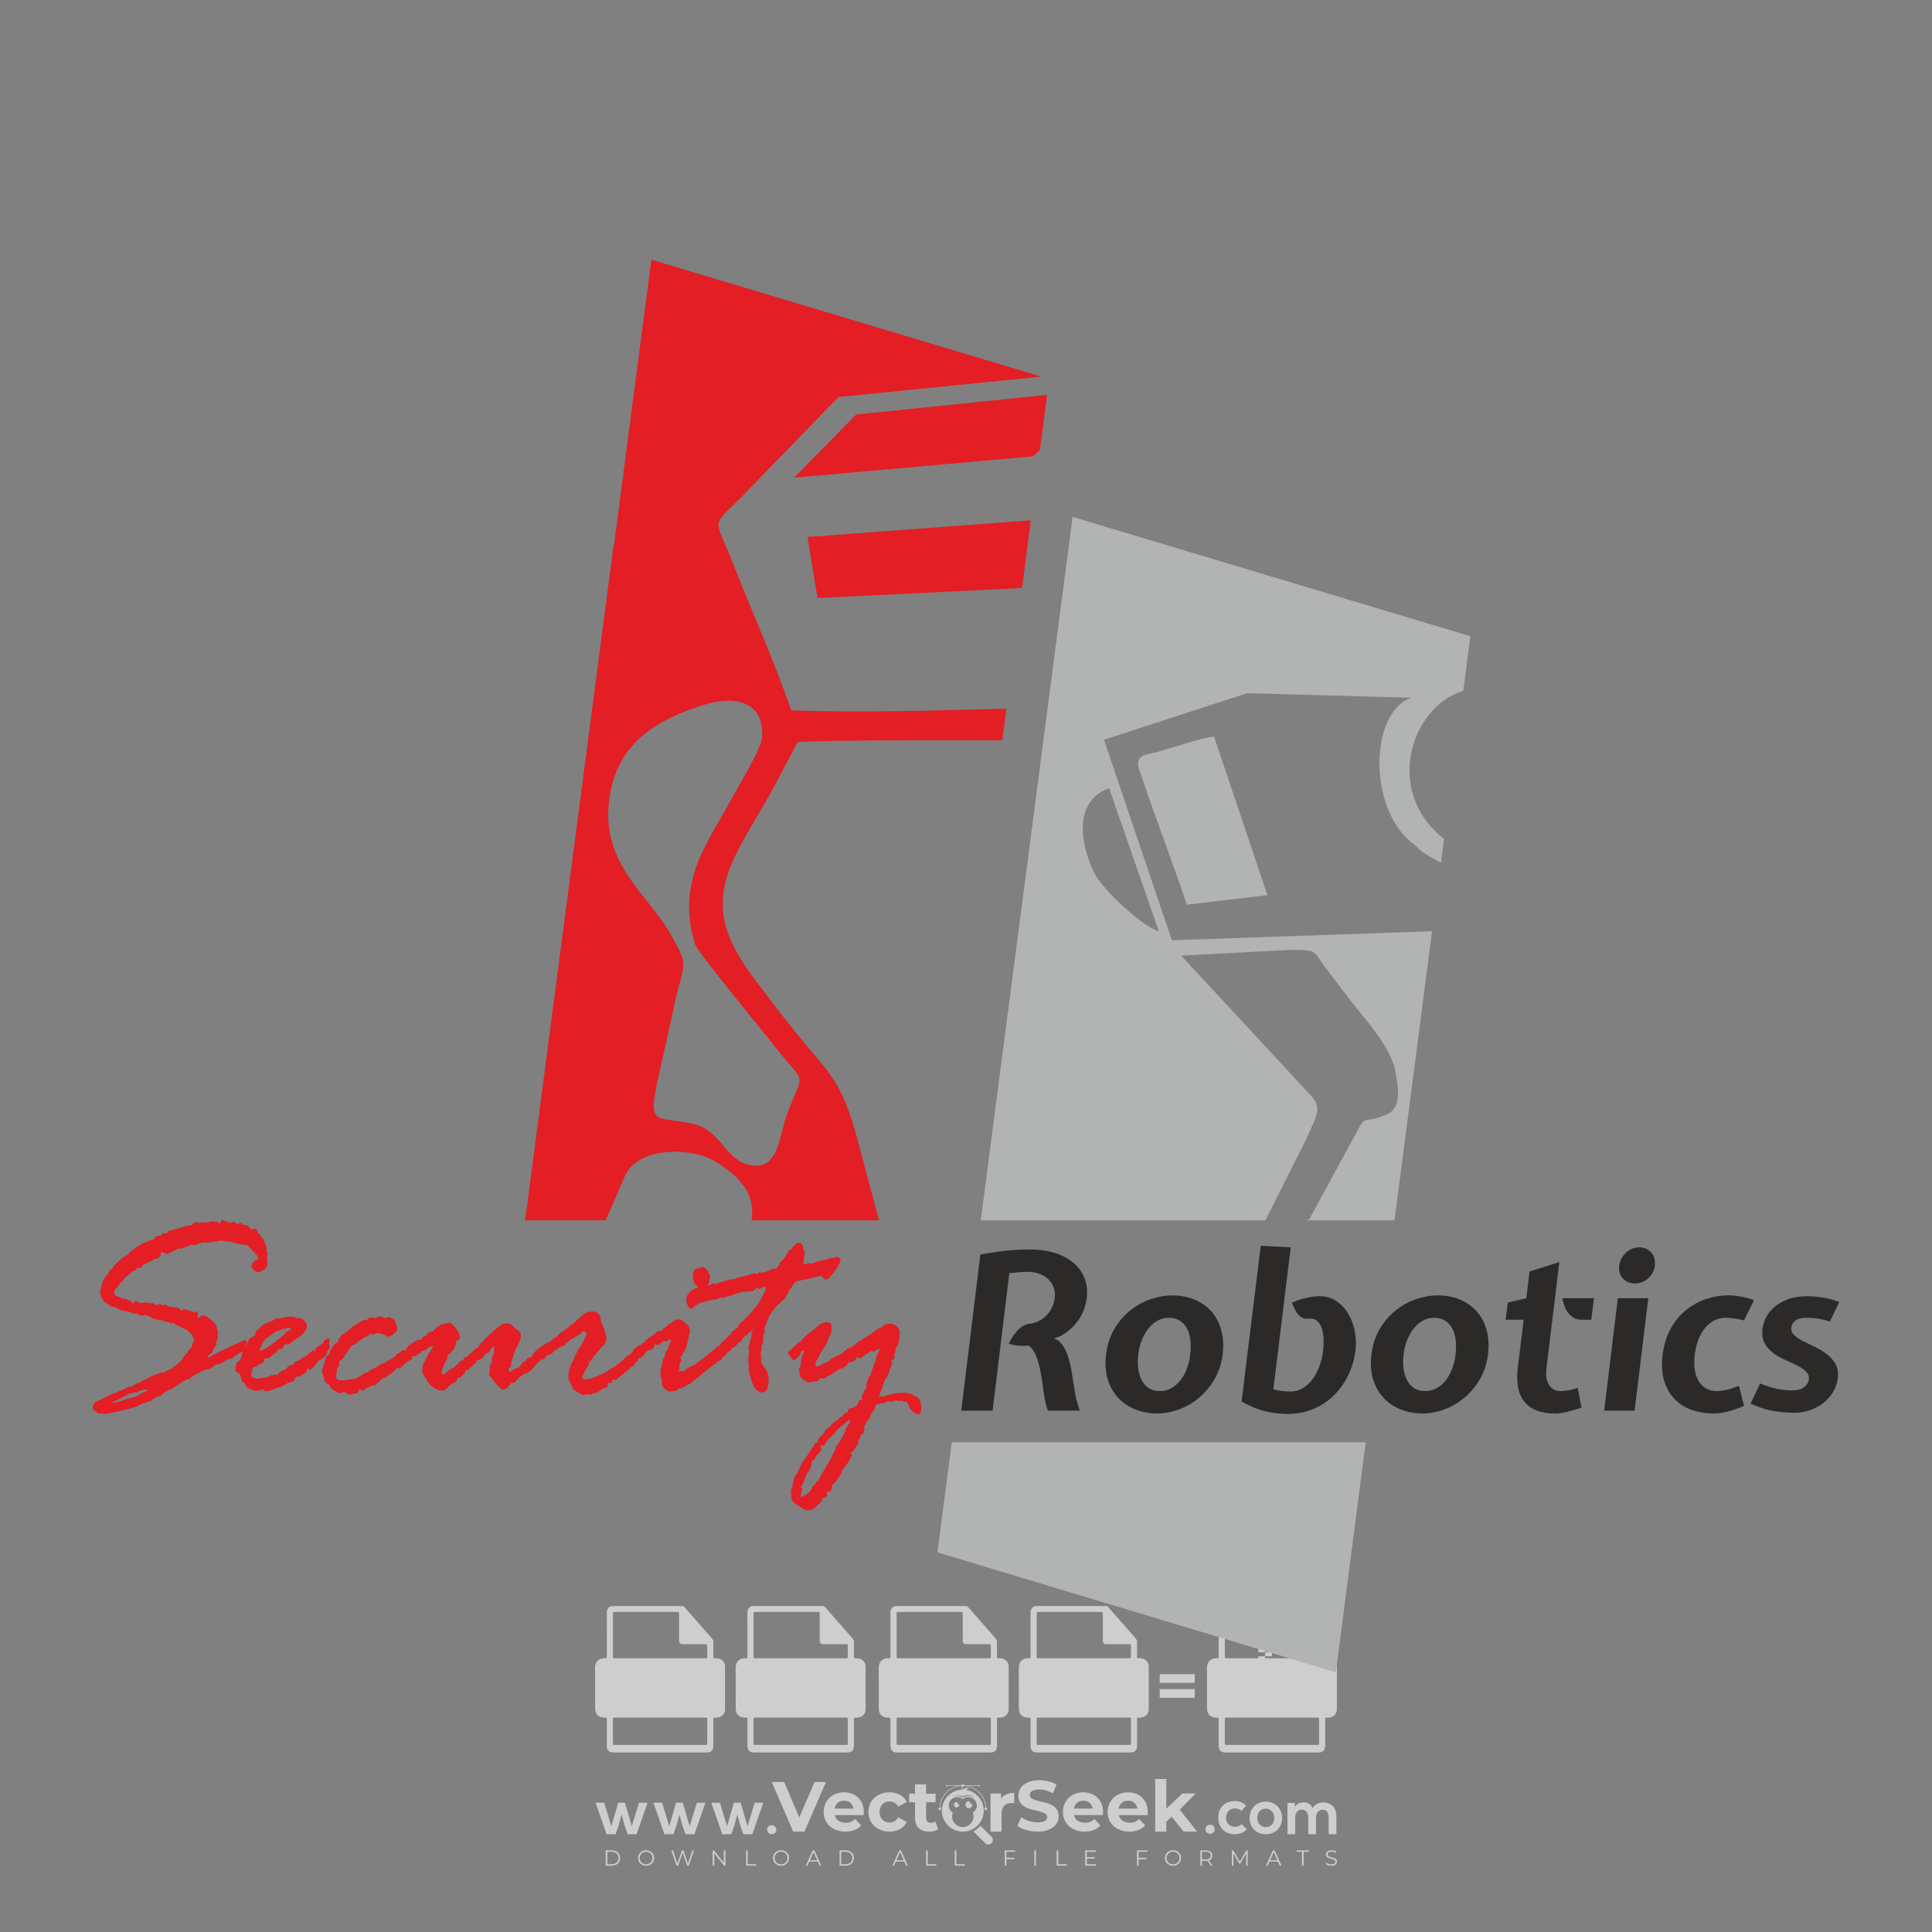 <?xml version="1.0" encoding="iso-8859-1"?>
<!-- Generator: Adobe Illustrator 27.0.0, SVG Export Plug-In . SVG Version: 6.00 Build 0)  -->
<svg version="1.1" id="Layer_1" xmlns="http://www.w3.org/2000/svg" xmlns:xlink="http://www.w3.org/1999/xlink" x="0px" y="0px"
	 viewBox="0 0 500 500" style="enable-background:new 0 0 500 500;" xml:space="preserve">
<rect x="0" y="0" width="500" height="500" fill="#808080" stroke="none"/>
<g id="watermark_1_">
	<g>
		<g id="watermark" style="opacity:0.61;">
			<g>
				<g>
					<g>
						<g>
							<polygon style="fill:#FFFFFF;" points="213.765,461.172 208.204,474.017 205.268,474.017 199.726,461.172 202.938,461.172 
								206.846,470.347 210.81,461.172 							"/>
						</g>
						<g>
							<path style="fill:#FFFFFF;" d="M223.507,469.741h-7.469c0.275,1.23,1.321,1.982,2.826,1.982c1.046,0,1.798-0.312,2.477-0.954
								l1.523,1.651c-0.917,1.046-2.294,1.597-4.074,1.597c-3.413,0-5.634-2.147-5.634-5.083c0-2.954,2.257-5.083,5.267-5.083
								c2.899,0,5.138,1.945,5.138,5.12C223.562,469.191,223.526,469.503,223.507,469.741 M216.002,468.071h4.863
								c-0.202-1.248-1.138-2.055-2.422-2.055C217.139,466.016,216.204,466.805,216.002,468.071"/>
						</g>
						<g>
							<path style="fill:#FFFFFF;" d="M224.735,468.934c0-2.973,2.294-5.083,5.505-5.083c2.074,0,3.707,0.899,4.423,2.514
								l-2.22,1.193c-0.532-0.936-1.321-1.358-2.221-1.358c-1.45,0-2.587,1.009-2.587,2.734c0,1.725,1.138,2.734,2.587,2.734
								c0.899,0,1.688-0.404,2.221-1.358l2.22,1.211c-0.716,1.578-2.349,2.495-4.423,2.495
								C227.029,474.017,224.735,471.907,224.735,468.934"/>
						</g>
						<g>
							<path style="fill:#FFFFFF;" d="M242.828,473.393c-0.587,0.422-1.45,0.624-2.331,0.624c-2.33,0-3.688-1.193-3.688-3.542
								v-4.055h-1.523v-2.202h1.523v-2.404h2.863v2.404h2.459v2.202h-2.459v4.019c0,0.844,0.458,1.303,1.229,1.303
								c0.422,0,0.844-0.128,1.156-0.367L242.828,473.393z"/>
						</g>
					</g>
					<g>
						<path style="fill:#FFFFFF;" d="M262.474,463.997v2.643c-0.238-0.018-0.422-0.037-0.642-0.037
							c-1.578,0-2.624,0.862-2.624,2.753v4.661h-2.863v-9.873h2.734v1.303C259.776,464.493,260.951,463.997,262.474,463.997"/>
					</g>
					<g>
						<path style="fill:#FFFFFF;" d="M263.299,472.53l1.009-2.239c1.083,0.789,2.697,1.339,4.239,1.339
							c1.762,0,2.477-0.587,2.477-1.376c0-2.404-7.469-0.752-7.469-5.524c0-2.184,1.762-4,5.413-4c1.615,0,3.267,0.385,4.459,1.138
							l-0.918,2.257c-1.193-0.679-2.422-1.009-3.56-1.009c-1.761,0-2.44,0.66-2.44,1.468c0,2.367,7.468,0.734,7.468,5.45
							c0,2.147-1.78,3.982-5.45,3.982C266.492,474.017,264.437,473.411,263.299,472.53"/>
					</g>
					<g>
						<path style="fill:#FFFFFF;" d="M285.428,469.741h-7.469c0.275,1.23,1.321,1.982,2.826,1.982c1.046,0,1.798-0.312,2.477-0.954
							l1.523,1.651c-0.918,1.046-2.294,1.597-4.074,1.597c-3.413,0-5.634-2.147-5.634-5.083c0-2.954,2.257-5.083,5.267-5.083
							c2.9,0,5.138,1.945,5.138,5.12C285.484,469.191,285.447,469.503,285.428,469.741 M277.923,468.071h4.863
							c-0.202-1.248-1.138-2.055-2.422-2.055C279.061,466.016,278.125,466.805,277.923,468.071"/>
					</g>
					<g>
						<path style="fill:#FFFFFF;" d="M297.007,469.741h-7.469c0.275,1.23,1.321,1.982,2.826,1.982c1.046,0,1.798-0.312,2.477-0.954
							l1.523,1.651c-0.918,1.046-2.294,1.597-4.074,1.597c-3.413,0-5.634-2.147-5.634-5.083c0-2.954,2.257-5.083,5.267-5.083
							c2.899,0,5.138,1.945,5.138,5.12C297.062,469.191,297.025,469.503,297.007,469.741 M289.501,468.071h4.863
							c-0.202-1.248-1.138-2.055-2.422-2.055C290.639,466.016,289.703,466.805,289.501,468.071"/>
					</g>
					<g>
						<polygon style="fill:#FFFFFF;" points="303.208,470.145 301.831,471.503 301.831,474.017 298.969,474.017 298.969,460.401 
							301.831,460.401 301.831,468.108 306.016,464.144 309.429,464.144 305.318,468.328 309.796,474.017 306.327,474.017 						"/>
					</g>
					<g>
						<path style="fill:#FFFFFF;" d="M256.601,475.359L256.601,475.359l-2.86-2.86c-0.435,0.508-0.953,0.943-1.534,1.284
							c-0.092,0.069-0.186,0.136-0.283,0.199l3.027,3.027c0.456,0.456,1.195,0.456,1.65,0
							C257.057,476.554,257.057,475.815,256.601,475.359"/>
					</g>
					<g>
						<path style="fill:#FFFFFF;" d="M249.984,463.244c0.221-0.173,0.495-0.281,0.797-0.281c0.042,0,0.083,0.002,0.124,0.006
							c-0.214-0.156-0.478-0.249-0.764-0.249c-0.395,0-0.744,0.18-0.981,0.458c-0.051,0-0.1,0.006-0.151,0.008
							c0.039-0.077,0.064-0.162,0.064-0.255c0-0.234-0.143-0.434-0.346-0.519c0.087,0.126,0.138,0.279,0.138,0.445
							c0,0.122-0.031,0.237-0.081,0.341c-2.811,0.201-5.03,2.539-5.03,5.4c0,2.993,2.426,5.42,5.42,5.42
							c2.993,0,5.42-2.426,5.42-5.42C254.595,465.879,252.593,463.635,249.984,463.244 M247.983,464.656
							c0.435,0,0.844,0.112,1.199,0.309c0.374-0.245,0.82-0.387,1.299-0.387c0.711,0,1.348,0.312,1.784,0.806
							c-0.435-0.379-1.004-0.61-1.627-0.61c-0.449,0-0.87,0.12-1.234,0.329c-0.079,0.046-0.156,0.096-0.229,0.15
							c-0.065-0.048-0.133-0.093-0.204-0.134c-0.369-0.219-0.8-0.344-1.26-0.344c-0.3,0-0.588,0.054-0.854,0.152
							C247.196,464.754,247.578,464.656,247.983,464.656 M251.772,469.098c0.115,0.305,0.181,0.634,0.181,0.979
							c0,1.534-1.244,2.777-2.778,2.777c-1.534,0-2.777-1.243-2.777-2.777c0-0.345,0.066-0.674,0.181-0.979
							c-0.62-0.382-1.035-1.064-1.035-1.846c0-1.197,0.971-2.168,2.168-2.168c0.565,0,1.078,0.218,1.463,0.572
							c0.386-0.354,0.899-0.572,1.464-0.572c1.197,0,2.168,0.971,2.168,2.168C252.807,468.034,252.392,468.716,251.772,469.098"/>
					</g>
					<g>
						<path style="fill:#FFFFFF;" d="M251.666,467.061c0,0.497-0.404,0.901-0.901,0.901c-0.497,0-0.901-0.404-0.901-0.901
							s0.404-0.901,0.901-0.901c0.101,0,0.197,0.017,0.287,0.047c-0.03,0.062-0.045,0.132-0.045,0.204
							c0,0.273,0.221,0.494,0.494,0.494c0.05,0,0.099-0.008,0.146-0.022C251.66,466.941,251.666,467,251.666,467.061"/>
					</g>
					<g>
						<path style="fill:#FFFFFF;" d="M248.255,467.061c0,0.376-0.305,0.681-0.681,0.681c-0.376,0-0.681-0.305-0.681-0.681
							s0.305-0.681,0.681-0.681c0.076,0,0.149,0.013,0.217,0.035c-0.023,0.047-0.034,0.1-0.034,0.155
							c0,0.206,0.167,0.374,0.374,0.374c0.038,0,0.075-0.006,0.11-0.017C248.25,466.97,248.255,467.015,248.255,467.061"/>
					</g>
					<g>
						<g>
							<g>
								<rect x="242.908" y="467.83" style="fill:#FFFFFF;" width="0.616" height="0.616"/>
							</g>
							<g>
								<rect x="254.827" y="467.83" style="fill:#FFFFFF;" width="0.616" height="0.616"/>
							</g>
							<g>
								<path style="fill:#FFFFFF;" d="M255.205,468.082h-0.14c0-3.248-2.642-5.89-5.89-5.89c-3.248,0-5.89,2.642-5.89,5.89h-0.14
									c0-1.611,0.627-3.125,1.766-4.264c1.139-1.139,2.653-1.766,4.264-1.766c1.611,0,3.125,0.627,4.264,1.766
									C254.578,464.957,255.205,466.471,255.205,468.082"/>
							</g>
						</g>
						<g>
							<rect x="248.868" y="461.814" style="fill:#FFFFFF;" width="0.616" height="0.616"/>
						</g>
						<g>
							<rect x="244.95" y="462.052" style="fill:#FFFFFF;" width="8.45" height="0.14"/>
						</g>
						<g>
							<path style="fill:#FFFFFF;" d="M245.174,462.15c0,0.108-0.088,0.196-0.196,0.196c-0.108,0-0.196-0.088-0.196-0.196
								c0-0.108,0.088-0.196,0.196-0.196C245.086,461.954,245.174,462.042,245.174,462.15"/>
						</g>
						<g>
							<path style="fill:#FFFFFF;" d="M253.596,462.15c0,0.108-0.088,0.196-0.196,0.196c-0.108,0-0.196-0.088-0.196-0.196
								c0-0.108,0.088-0.196,0.196-0.196C253.509,461.954,253.596,462.042,253.596,462.15"/>
						</g>
					</g>
				</g>
				<g>
					<path style="fill:#FFFFFF;" d="M314.356,473.409c0,1.559-2.364,1.559-2.364,0C311.993,471.851,314.356,471.851,314.356,473.409
						z"/>
				</g>
				<g>
					<g>
						<g>
							<path style="fill:#FFFFFF;" d="M161.739,466.549l1.772,6.088l1.855-6.088h2.215l-2.823,8.14h-2.33l-0.837-2.396l-0.722-2.708
								l-0.722,2.708l-0.837,2.396h-2.33l-2.839-8.14h2.231l1.855,6.088l1.756-6.088H161.739z"/>
						</g>
						<g>
							<path style="fill:#FFFFFF;" d="M176.713,466.549l1.772,6.088l1.855-6.088h2.215l-2.823,8.14h-2.33l-0.837-2.396l-0.722-2.708
								l-0.722,2.708l-0.837,2.396h-2.33l-2.839-8.14h2.231l1.855,6.088l1.756-6.088H176.713z"/>
						</g>
						<g>
							<path style="fill:#FFFFFF;" d="M191.687,466.549l1.772,6.088l1.855-6.088h2.215l-2.823,8.14h-2.33l-0.837-2.396l-0.722-2.708
								l-0.722,2.708l-0.837,2.396h-2.33l-2.839-8.14h2.231l1.855,6.088l1.756-6.088H191.687z"/>
						</g>
					</g>
					<g>
						<path style="fill:#FFFFFF;" d="M200.908,473.52c0,1.559-2.364,1.559-2.364,0C198.545,471.962,200.908,471.962,200.908,473.52z
							"/>
					</g>
					<g>
						<path style="fill:#FFFFFF;" d="M322.71,473.409c-0.935,0.919-1.919,1.28-3.117,1.28c-2.346,0-4.3-1.411-4.3-4.282
							s1.953-4.284,4.3-4.284c1.149,0,2.035,0.329,2.921,1.199l-1.264,1.329c-0.476-0.428-1.066-0.64-1.623-0.64
							c-1.346,0-2.33,0.985-2.33,2.396c0,1.542,1.05,2.362,2.297,2.362c0.64,0,1.28-0.18,1.772-0.672L322.71,473.409z"/>
					</g>
					<g>
						<path style="fill:#FFFFFF;" d="M331.805,470.472c0,2.33-1.591,4.217-4.217,4.217c-2.626,0-4.201-1.887-4.201-4.217
							c0-2.314,1.609-4.217,4.185-4.217C330.149,466.255,331.805,468.158,331.805,470.472z M325.389,470.472
							c0,1.231,0.739,2.38,2.199,2.38c1.46,0,2.199-1.149,2.199-2.38c0-1.215-0.854-2.396-2.199-2.396
							C326.144,468.077,325.389,469.258,325.389,470.472z"/>
					</g>
					<g>
						<path style="fill:#FFFFFF;" d="M338.572,474.689v-4.332c0-1.068-0.559-2.035-1.658-2.035c-1.082,0-1.722,0.967-1.722,2.035
							v4.332h-2.003v-8.107h1.855l0.148,0.985c0.426-0.82,1.362-1.116,2.133-1.116c0.969,0,1.937,0.394,2.396,1.51
							c0.723-1.149,1.658-1.478,2.708-1.478c2.297,0,3.43,1.412,3.43,3.84v4.365h-2.003v-4.365c0-1.066-0.442-1.97-1.526-1.97
							c-1.082,0-1.756,0.935-1.756,2.003v4.332H338.572z"/>
					</g>
				</g>
			</g>
		</g>
		<g style="opacity:0.61;">
			<g>
				<g>
					<path style="fill:#FFFFFF;" d="M345.988,431.299c-0.006-1.224-0.959-2.121-2.189-2.14c-0.924-0.014-0.832,0.12-0.834-0.867
						c-0.003-1.097-0.007-2.194,0.003-3.292c0.003-0.379-0.112-0.691-0.362-0.976c-2.342-2.668-4.678-5.342-7.019-8.011
						c-0.12-0.137-0.275-0.244-0.414-0.366c-6.214,0-12.427,0-18.641,0c-0.794,0.293-1.14,0.868-1.138,1.709
						c0.01,3.748,0.004,7.496,0.004,11.243c0,0.556-0.003,0.589-0.55,0.551c-1.497-0.102-2.516,0.986-2.497,2.492
						c0.044,3.476,0.013,6.953,0.014,10.429c0.001,1.58,0.867,2.443,2.45,2.449c0.582,0.002,0.582,0.002,0.582,0.6
						c0,2.219-0.001,4.438,0.001,6.657c0.001,1.192,0.58,1.771,1.768,1.771c8.013,0.001,16.027,0.001,24.04,0
						c1.168,0,1.755-0.583,1.757-1.745c0.002-2.256,0-4.512,0.001-6.768c0-0.512,0.002-0.511,0.52-0.515
						c0.271-0.002,0.541,0.008,0.809-0.058c0.996-0.246,1.69-1.044,1.694-2.069C346.003,438.696,346.005,434.997,345.988,431.299z
						 M317.537,417.162c5.337,0,10.674,0,16.01,0c0.548,0,0.554,0.007,0.554,0.561c0.001,2.243-0.001,4.486,0.001,6.73
						c0.001,0.811,0.249,1.059,1.06,1.059c1.91,0.001,3.821,0,5.731,0.001c0.458,0,0.479,0.021,0.481,0.483
						c0.003,0.887,0.002,1.775,0,2.662c-0.001,0.477-0.024,0.498-0.504,0.499c-3.895,0.001-7.79,0-11.684,0
						c-3.882,0-7.765,0-11.647,0c-0.55,0-0.552-0.001-0.552-0.561c-0.001-3.624-0.001-7.247,0-10.871
						C316.987,417.166,316.991,417.162,317.537,417.162z M340.822,451.579c-3.883,0.001-7.766,0-11.65,0c-3.871,0-7.742,0-11.613,0
						c-0.572,0-0.574-0.002-0.574-0.579c-0.001-1.997-0.001-3.994,0.001-5.991c0-0.464,0.023-0.486,0.478-0.487
						c7.803-0.001,15.607-0.001,23.41,0c0.478,0,0.499,0.02,0.499,0.503c0.002,1.997,0.001,3.994,0,5.991
						C341.375,451.574,341.37,451.579,340.822,451.579z"/>
				</g>
				<g>
					<g>
						<rect x="327.418" y="417.053" style="fill:#FFFFFF;" width="1.757" height="1.054"/>
					</g>
					<g>
						<rect x="325.662" y="418.107" style="fill:#FFFFFF;" width="1.757" height="1.054"/>
					</g>
					<g>
						<rect x="327.418" y="419.161" style="fill:#FFFFFF;" width="1.757" height="1.054"/>
					</g>
					<g>
						<rect x="325.662" y="420.215" style="fill:#FFFFFF;" width="1.757" height="1.054"/>
					</g>
					<g>
						<rect x="327.418" y="421.269" style="fill:#FFFFFF;" width="1.757" height="1.054"/>
					</g>
					<g>
						<rect x="325.662" y="422.323" style="fill:#FFFFFF;" width="1.757" height="1.054"/>
					</g>
					<g>
						<rect x="327.418" y="423.378" style="fill:#FFFFFF;" width="1.757" height="1.054"/>
					</g>
					<g>
						<rect x="325.662" y="424.432" style="fill:#FFFFFF;" width="1.757" height="1.054"/>
					</g>
					<g>
						<rect x="327.418" y="425.486" style="fill:#FFFFFF;" width="1.757" height="1.054"/>
					</g>
					<g>
						<rect x="325.662" y="426.54" style="fill:#FFFFFF;" width="1.757" height="1.054"/>
					</g>
					<g>
						<rect x="327.418" y="427.594" style="fill:#FFFFFF;" width="1.757" height="1.054"/>
					</g>
					<g>
						<rect x="325.662" y="428.648" style="fill:#FFFFFF;" width="1.757" height="1.054"/>
					</g>
				</g>
			</g>
			<g>
				<path style="fill:#FFFFFF;" d="M187.637,431.299c-0.006-1.224-0.959-2.121-2.189-2.14c-0.924-0.014-0.832,0.12-0.834-0.867
					c-0.003-1.097-0.007-2.194,0.003-3.292c0.003-0.379-0.112-0.691-0.362-0.976c-2.342-2.668-4.678-5.342-7.019-8.011
					c-0.12-0.137-0.275-0.244-0.414-0.366c-6.214,0-12.427,0-18.641,0c-0.794,0.293-1.14,0.868-1.138,1.709
					c0.01,3.748,0.004,7.496,0.004,11.243c0,0.556-0.003,0.589-0.55,0.551c-1.497-0.102-2.516,0.986-2.497,2.492
					c0.044,3.476,0.013,6.953,0.014,10.429c0.001,1.58,0.867,2.443,2.45,2.449c0.582,0.002,0.582,0.002,0.582,0.6
					c0,2.219-0.001,4.438,0.001,6.657c0.001,1.192,0.58,1.771,1.768,1.771c8.013,0.001,16.027,0.001,24.04,0
					c1.168,0,1.755-0.583,1.757-1.745c0.002-2.256,0-4.512,0.001-6.768c0-0.512,0.002-0.511,0.52-0.515
					c0.271-0.002,0.541,0.008,0.809-0.058c0.996-0.246,1.69-1.044,1.694-2.069C187.652,438.696,187.655,434.997,187.637,431.299z
					 M159.187,417.162c5.337,0,10.674,0,16.01,0c0.548,0,0.554,0.007,0.554,0.561c0.001,2.243-0.001,4.486,0.001,6.73
					c0.001,0.811,0.249,1.059,1.06,1.059c1.91,0.001,3.821,0,5.731,0.001c0.458,0,0.479,0.021,0.481,0.483
					c0.003,0.887,0.002,1.775,0,2.662c-0.001,0.477-0.024,0.498-0.504,0.499c-3.895,0.001-7.79,0-11.684,0
					c-3.882,0-7.765,0-11.647,0c-0.55,0-0.552-0.001-0.552-0.561c-0.001-3.624-0.001-7.247,0-10.871
					C158.636,417.166,158.64,417.162,159.187,417.162z M182.472,451.579c-3.883,0.001-7.766,0-11.65,0c-3.871,0-7.742,0-11.613,0
					c-0.572,0-0.574-0.002-0.574-0.579c-0.001-1.997-0.001-3.994,0.001-5.991c0-0.464,0.023-0.486,0.478-0.487
					c7.803-0.001,15.607-0.001,23.41,0c0.478,0,0.499,0.02,0.499,0.503c0.002,1.997,0.001,3.994,0,5.991
					C183.024,451.574,183.019,451.579,182.472,451.579z"/>
			</g>
			<g>
				<path style="fill:#FFFFFF;" d="M159.779,440.669v-7.897h2.779c0.375,0,0.726,0.061,1.053,0.182
					c0.327,0.121,0.612,0.292,0.855,0.513c0.242,0.221,0.434,0.483,0.573,0.789c0.14,0.305,0.21,0.642,0.21,1.009
					c0,0.375-0.07,0.715-0.21,1.02c-0.14,0.305-0.331,0.568-0.573,0.789c-0.243,0.221-0.528,0.392-0.855,0.513
					c-0.327,0.121-0.678,0.182-1.053,0.182h-1.29v2.901H159.779z M162.58,436.356c0.39,0,0.684-0.111,0.882-0.331
					c0.199-0.22,0.298-0.474,0.298-0.761c0-0.14-0.024-0.276-0.072-0.408c-0.048-0.132-0.121-0.248-0.221-0.347
					c-0.099-0.099-0.223-0.178-0.37-0.237c-0.147-0.059-0.32-0.089-0.518-0.089h-1.312v2.173H162.58z"/>
				<path style="fill:#FFFFFF;" d="M166.308,432.771h1.731l3.177,5.294h0.088l-0.088-1.522v-3.772h1.478v7.897h-1.566l-3.353-5.592
					h-0.088l0.088,1.522v4.07h-1.467V432.771z"/>
				<path style="fill:#FFFFFF;" d="M177.922,436.334h3.872c0.022,0.089,0.04,0.195,0.055,0.32c0.014,0.125,0.022,0.25,0.022,0.375
					c0,0.507-0.077,0.985-0.231,1.434c-0.154,0.449-0.397,0.849-0.728,1.202c-0.353,0.375-0.776,0.666-1.268,0.871
					c-0.493,0.206-1.055,0.309-1.688,0.309c-0.574,0-1.114-0.103-1.622-0.309c-0.507-0.206-0.948-0.492-1.323-0.86
					c-0.375-0.367-0.673-0.803-0.894-1.307c-0.221-0.504-0.331-1.053-0.331-1.649c0-0.595,0.11-1.145,0.331-1.649
					c0.221-0.504,0.518-0.939,0.894-1.307c0.375-0.367,0.816-0.654,1.323-0.86c0.507-0.206,1.048-0.309,1.622-0.309
					c0.64,0,1.211,0.11,1.715,0.331c0.504,0.221,0.935,0.526,1.296,0.915l-1.025,1.004c-0.258-0.272-0.544-0.48-0.861-0.623
					c-0.316-0.143-0.695-0.215-1.136-0.215c-0.361,0-0.703,0.065-1.026,0.193c-0.324,0.129-0.607,0.311-0.85,0.546
					c-0.242,0.235-0.436,0.52-0.579,0.855c-0.143,0.335-0.215,0.708-0.215,1.119c0,0.412,0.072,0.785,0.215,1.12
					c0.143,0.335,0.338,0.62,0.584,0.855c0.246,0.235,0.531,0.418,0.855,0.546c0.323,0.129,0.669,0.193,1.037,0.193
					c0.419,0,0.773-0.061,1.064-0.182c0.29-0.121,0.538-0.278,0.744-0.469c0.148-0.132,0.275-0.3,0.381-0.502
					c0.106-0.202,0.189-0.428,0.248-0.678h-2.482V436.334z"/>
			</g>
			<g>
				<path style="fill:#FFFFFF;" d="M224.019,431.299c-0.006-1.224-0.959-2.121-2.189-2.14c-0.924-0.014-0.832,0.12-0.834-0.867
					c-0.003-1.097-0.007-2.194,0.003-3.292c0.003-0.379-0.112-0.691-0.362-0.976c-2.342-2.668-4.678-5.342-7.019-8.011
					c-0.12-0.137-0.275-0.244-0.414-0.366c-6.214,0-12.427,0-18.641,0c-0.794,0.293-1.14,0.868-1.138,1.709
					c0.01,3.748,0.004,7.496,0.004,11.243c0,0.556-0.003,0.589-0.55,0.551c-1.497-0.102-2.516,0.986-2.497,2.492
					c0.044,3.476,0.013,6.953,0.014,10.429c0.001,1.58,0.867,2.443,2.45,2.449c0.582,0.002,0.582,0.002,0.582,0.6
					c0,2.219-0.001,4.438,0.001,6.657c0.001,1.192,0.58,1.771,1.768,1.771c8.013,0.001,16.027,0.001,24.04,0
					c1.168,0,1.755-0.583,1.757-1.745c0.002-2.256,0-4.512,0.001-6.768c0-0.512,0.002-0.511,0.52-0.515
					c0.271-0.002,0.541,0.008,0.809-0.058c0.997-0.246,1.69-1.044,1.694-2.069C224.034,438.696,224.036,434.997,224.019,431.299z
					 M195.568,417.162c5.337,0,10.674,0,16.01,0c0.548,0,0.554,0.007,0.554,0.561c0.001,2.243-0.001,4.486,0.001,6.73
					c0.001,0.811,0.249,1.059,1.06,1.059c1.91,0.001,3.821,0,5.731,0.001c0.458,0,0.479,0.021,0.481,0.483
					c0.003,0.887,0.002,1.775,0,2.662c-0.001,0.477-0.024,0.498-0.504,0.499c-3.895,0.001-7.79,0-11.684,0
					c-3.882,0-7.765,0-11.647,0c-0.55,0-0.552-0.001-0.552-0.561c-0.001-3.624-0.001-7.247,0-10.871
					C195.018,417.166,195.022,417.162,195.568,417.162z M218.854,451.579c-3.883,0.001-7.766,0-11.65,0c-3.871,0-7.742,0-11.613,0
					c-0.572,0-0.574-0.002-0.574-0.579c-0.001-1.997-0.001-3.994,0.001-5.991c0-0.464,0.023-0.486,0.478-0.487
					c7.803-0.001,15.607-0.001,23.41,0c0.478,0,0.499,0.02,0.499,0.503c0.002,1.997,0.001,3.994,0,5.991
					C219.406,451.574,219.401,451.579,218.854,451.579z"/>
			</g>
			<g>
				<path style="fill:#FFFFFF;" d="M205.111,432.771h1.699l2.967,7.897h-1.644l-0.651-1.886h-3.044l-0.651,1.886h-1.643
					L205.111,432.771z M206.997,437.415l-0.706-1.974l-0.287-0.96h-0.088l-0.287,0.96l-0.706,1.974H206.997z"/>
				<path style="fill:#FFFFFF;" d="M211.331,434.536c-0.125,0-0.245-0.024-0.359-0.072c-0.114-0.048-0.213-0.114-0.298-0.199
					c-0.084-0.084-0.151-0.182-0.198-0.292c-0.048-0.11-0.072-0.232-0.072-0.364s0.024-0.254,0.072-0.364
					c0.048-0.11,0.114-0.208,0.198-0.292c0.084-0.084,0.184-0.151,0.298-0.198c0.114-0.048,0.233-0.072,0.359-0.072
					c0.257,0,0.478,0.09,0.662,0.27c0.184,0.181,0.276,0.399,0.276,0.656s-0.092,0.476-0.276,0.656
					C211.809,434.446,211.589,434.536,211.331,434.536z M210.615,440.669v-5.404h1.445v5.404H210.615z"/>
			</g>
			<g>
				<path style="fill:#FFFFFF;" d="M261.044,431.299c-0.006-1.224-0.959-2.121-2.189-2.14c-0.924-0.014-0.832,0.12-0.834-0.867
					c-0.003-1.097-0.007-2.194,0.003-3.292c0.003-0.379-0.112-0.691-0.362-0.976c-2.342-2.668-4.678-5.342-7.019-8.011
					c-0.12-0.137-0.275-0.244-0.414-0.366c-6.214,0-12.427,0-18.641,0c-0.794,0.293-1.14,0.868-1.138,1.709
					c0.01,3.748,0.004,7.496,0.004,11.243c0,0.556-0.003,0.589-0.55,0.551c-1.497-0.102-2.516,0.986-2.497,2.492
					c0.044,3.476,0.013,6.953,0.014,10.429c0.001,1.58,0.867,2.443,2.45,2.449c0.582,0.002,0.582,0.002,0.582,0.6
					c0,2.219-0.001,4.438,0.001,6.657c0.001,1.192,0.58,1.771,1.768,1.771c8.013,0.001,16.027,0.001,24.04,0
					c1.168,0,1.755-0.583,1.757-1.745c0.002-2.256,0-4.512,0.001-6.768c0-0.512,0.002-0.511,0.52-0.515
					c0.271-0.002,0.541,0.008,0.809-0.058c0.996-0.246,1.69-1.044,1.694-2.069C261.059,438.696,261.061,434.997,261.044,431.299z
					 M232.593,417.162c5.337,0,10.674,0,16.01,0c0.548,0,0.554,0.007,0.554,0.561c0.001,2.243-0.001,4.486,0.001,6.73
					c0.001,0.811,0.249,1.059,1.06,1.059c1.91,0.001,3.821,0,5.731,0.001c0.458,0,0.479,0.021,0.481,0.483
					c0.003,0.887,0.002,1.775,0,2.662c-0.001,0.477-0.024,0.498-0.504,0.499c-3.895,0.001-7.79,0-11.684,0
					c-3.882,0-7.765,0-11.647,0c-0.55,0-0.552-0.001-0.552-0.561c-0.001-3.624-0.001-7.247,0-10.871
					C232.042,417.166,232.047,417.162,232.593,417.162z M255.878,451.579c-3.883,0.001-7.766,0-11.65,0c-3.871,0-7.742,0-11.613,0
					c-0.572,0-0.574-0.002-0.574-0.579c-0.001-1.997-0.001-3.994,0.001-5.991c0-0.464,0.023-0.486,0.478-0.487
					c7.803-0.001,15.607-0.001,23.41,0c0.478,0,0.499,0.02,0.499,0.503c0.002,1.997,0.001,3.994,0,5.991
					C256.431,451.574,256.426,451.579,255.878,451.579z"/>
			</g>
			<g>
				<path style="fill:#FFFFFF;" d="M236.361,440.845c-0.338,0-0.662-0.048-0.971-0.143c-0.309-0.095-0.592-0.239-0.849-0.43
					c-0.257-0.191-0.481-0.425-0.673-0.7c-0.191-0.276-0.342-0.597-0.452-0.965l1.401-0.551c0.103,0.397,0.283,0.726,0.54,0.987
					c0.257,0.261,0.596,0.392,1.015,0.392c0.154,0,0.303-0.02,0.447-0.061c0.143-0.04,0.272-0.099,0.386-0.176
					s0.204-0.175,0.27-0.292c0.066-0.118,0.099-0.254,0.099-0.408c0-0.147-0.026-0.279-0.077-0.397
					c-0.051-0.117-0.138-0.227-0.259-0.331c-0.121-0.103-0.28-0.202-0.475-0.298c-0.195-0.095-0.435-0.195-0.722-0.298l-0.485-0.176
					c-0.213-0.073-0.429-0.173-0.645-0.298c-0.217-0.125-0.413-0.276-0.59-0.452c-0.177-0.176-0.322-0.384-0.436-0.623
					c-0.114-0.239-0.171-0.509-0.171-0.81c0-0.309,0.06-0.597,0.182-0.866c0.121-0.268,0.294-0.503,0.518-0.706
					c0.224-0.202,0.492-0.36,0.805-0.474s0.66-0.171,1.042-0.171c0.397,0,0.74,0.053,1.031,0.16
					c0.291,0.107,0.537,0.243,0.739,0.408c0.202,0.165,0.366,0.348,0.491,0.546c0.125,0.199,0.217,0.386,0.276,0.563l-1.312,0.551
					c-0.074-0.221-0.208-0.419-0.402-0.596c-0.195-0.176-0.462-0.265-0.8-0.265c-0.324,0-0.592,0.075-0.805,0.226
					c-0.213,0.151-0.32,0.348-0.32,0.59c0,0.235,0.103,0.436,0.309,0.601c0.206,0.165,0.533,0.325,0.982,0.48l0.497,0.165
					c0.316,0.111,0.605,0.237,0.866,0.381c0.261,0.143,0.485,0.314,0.673,0.513c0.187,0.199,0.331,0.425,0.43,0.678
					c0.1,0.254,0.149,0.546,0.149,0.877c0,0.412-0.083,0.767-0.248,1.064c-0.165,0.298-0.377,0.542-0.634,0.734
					c-0.258,0.191-0.548,0.335-0.872,0.43C236.986,440.797,236.67,440.845,236.361,440.845z"/>
				<path style="fill:#FFFFFF;" d="M239.516,432.771h1.61l1.633,4.754l0.287,1.015h0.088l0.309-1.015l1.699-4.754h1.61l-2.879,7.897
					h-1.566L239.516,432.771z"/>
				<path style="fill:#FFFFFF;" d="M251.097,436.334h3.871c0.022,0.089,0.04,0.195,0.055,0.32c0.015,0.125,0.023,0.25,0.023,0.375
					c0,0.507-0.078,0.985-0.232,1.434c-0.154,0.449-0.397,0.849-0.728,1.202c-0.353,0.375-0.775,0.666-1.268,0.871
					c-0.493,0.206-1.055,0.309-1.688,0.309c-0.574,0-1.114-0.103-1.621-0.309c-0.507-0.206-0.949-0.492-1.324-0.86
					c-0.375-0.367-0.673-0.803-0.894-1.307c-0.22-0.504-0.331-1.053-0.331-1.649c0-0.595,0.11-1.145,0.331-1.649
					c0.221-0.504,0.518-0.939,0.894-1.307c0.375-0.367,0.816-0.654,1.324-0.86c0.507-0.206,1.047-0.309,1.621-0.309
					c0.64,0,1.211,0.11,1.715,0.331c0.504,0.221,0.936,0.526,1.296,0.915l-1.026,1.004c-0.257-0.272-0.544-0.48-0.861-0.623
					c-0.316-0.143-0.694-0.215-1.136-0.215c-0.36,0-0.702,0.065-1.026,0.193c-0.323,0.129-0.607,0.311-0.849,0.546
					c-0.243,0.235-0.436,0.52-0.579,0.855c-0.143,0.335-0.215,0.708-0.215,1.119c0,0.412,0.072,0.785,0.215,1.12
					c0.143,0.335,0.338,0.62,0.585,0.855c0.246,0.235,0.531,0.418,0.854,0.546c0.324,0.129,0.669,0.193,1.037,0.193
					c0.419,0,0.774-0.061,1.064-0.182c0.29-0.121,0.539-0.278,0.745-0.469c0.147-0.132,0.274-0.3,0.38-0.502
					c0.107-0.202,0.189-0.428,0.248-0.678h-2.482V436.334z"/>
			</g>
			<g>
				<path style="fill:#FFFFFF;" d="M297.3,431.299c-0.006-1.224-0.959-2.121-2.189-2.14c-0.924-0.014-0.832,0.12-0.834-0.867
					c-0.003-1.097-0.007-2.194,0.003-3.292c0.003-0.379-0.112-0.691-0.362-0.976c-2.342-2.668-4.678-5.342-7.019-8.011
					c-0.12-0.137-0.275-0.244-0.414-0.366c-6.214,0-12.427,0-18.641,0c-0.794,0.293-1.14,0.868-1.138,1.709
					c0.01,3.748,0.004,7.496,0.004,11.243c0,0.556-0.003,0.589-0.55,0.551c-1.497-0.102-2.516,0.986-2.497,2.492
					c0.044,3.476,0.013,6.953,0.014,10.429c0.001,1.58,0.867,2.443,2.45,2.449c0.582,0.002,0.582,0.002,0.582,0.6
					c0,2.219-0.001,4.438,0.001,6.657c0.001,1.192,0.58,1.771,1.768,1.771c8.013,0.001,16.027,0.001,24.04,0
					c1.168,0,1.755-0.583,1.757-1.745c0.002-2.256,0-4.512,0.001-6.768c0-0.512,0.002-0.511,0.52-0.515
					c0.271-0.002,0.541,0.008,0.809-0.058c0.996-0.246,1.69-1.044,1.694-2.069C297.315,438.696,297.318,434.997,297.3,431.299z
					 M268.85,417.162c5.337,0,10.674,0,16.01,0c0.548,0,0.554,0.007,0.554,0.561c0.001,2.243-0.001,4.486,0.001,6.73
					c0.001,0.811,0.249,1.059,1.06,1.059c1.91,0.001,3.821,0,5.731,0.001c0.458,0,0.479,0.021,0.481,0.483
					c0.003,0.887,0.002,1.775,0,2.662c-0.001,0.477-0.024,0.498-0.504,0.499c-3.895,0.001-7.79,0-11.684,0
					c-3.882,0-7.765,0-11.647,0c-0.55,0-0.552-0.001-0.552-0.561c-0.001-3.624-0.001-7.247,0-10.871
					C268.299,417.166,268.303,417.162,268.85,417.162z M292.135,451.579c-3.883,0.001-7.766,0-11.65,0c-3.871,0-7.742,0-11.613,0
					c-0.572,0-0.574-0.002-0.574-0.579c-0.001-1.997-0.001-3.994,0.001-5.991c0-0.464,0.023-0.486,0.478-0.487
					c7.803-0.001,15.607-0.001,23.41,0c0.478,0,0.499,0.02,0.499,0.503c0.001,1.997,0.001,3.994,0,5.991
					C292.687,451.574,292.682,451.579,292.135,451.579z"/>
			</g>
			<g>
				<path style="fill:#FFFFFF;" d="M272.966,434.183v1.831h3.165v1.412h-3.165v1.831h3.518v1.412h-5.007v-7.897h5.007v1.412H272.966
					z"/>
				<path style="fill:#FFFFFF;" d="M277.852,440.669v-7.897h2.779c0.375,0,0.726,0.061,1.053,0.182
					c0.327,0.121,0.612,0.292,0.855,0.513c0.243,0.221,0.434,0.483,0.574,0.789c0.14,0.305,0.209,0.642,0.209,1.009
					c0,0.375-0.07,0.715-0.209,1.02c-0.14,0.305-0.331,0.568-0.574,0.789c-0.243,0.221-0.528,0.392-0.855,0.513
					c-0.327,0.121-0.678,0.182-1.053,0.182h-1.29v2.901H277.852z M280.653,436.356c0.389,0,0.684-0.111,0.882-0.331
					c0.199-0.22,0.298-0.474,0.298-0.761c0-0.14-0.024-0.276-0.072-0.408c-0.048-0.132-0.121-0.248-0.221-0.347
					c-0.099-0.099-0.222-0.178-0.37-0.237c-0.147-0.059-0.32-0.089-0.518-0.089h-1.312v2.173H280.653z"/>
				<path style="fill:#FFFFFF;" d="M286.797,440.845c-0.338,0-0.662-0.048-0.971-0.143c-0.309-0.095-0.592-0.239-0.849-0.43
					c-0.257-0.191-0.482-0.425-0.673-0.7c-0.191-0.276-0.342-0.597-0.452-0.965l1.401-0.551c0.103,0.397,0.283,0.726,0.541,0.987
					c0.257,0.261,0.595,0.392,1.015,0.392c0.154,0,0.303-0.02,0.447-0.061c0.143-0.04,0.272-0.099,0.386-0.176
					c0.114-0.077,0.204-0.175,0.27-0.292c0.066-0.118,0.1-0.254,0.1-0.408c0-0.147-0.026-0.279-0.077-0.397
					c-0.051-0.117-0.138-0.227-0.259-0.331c-0.121-0.103-0.279-0.202-0.474-0.298c-0.195-0.095-0.436-0.195-0.723-0.298
					l-0.485-0.176c-0.213-0.073-0.428-0.173-0.645-0.298c-0.217-0.125-0.414-0.276-0.59-0.452c-0.176-0.176-0.322-0.384-0.436-0.623
					c-0.114-0.239-0.171-0.509-0.171-0.81c0-0.309,0.061-0.597,0.182-0.866c0.121-0.268,0.294-0.503,0.518-0.706
					c0.224-0.202,0.493-0.36,0.805-0.474c0.312-0.114,0.66-0.171,1.042-0.171c0.397,0,0.741,0.053,1.031,0.16
					c0.29,0.107,0.537,0.243,0.739,0.408c0.202,0.165,0.365,0.348,0.491,0.546c0.125,0.199,0.217,0.386,0.276,0.563l-1.312,0.551
					c-0.074-0.221-0.208-0.419-0.403-0.596c-0.195-0.176-0.462-0.265-0.799-0.265c-0.324,0-0.592,0.075-0.805,0.226
					c-0.213,0.151-0.32,0.348-0.32,0.59c0,0.235,0.103,0.436,0.309,0.601c0.206,0.165,0.533,0.325,0.982,0.48l0.496,0.165
					c0.316,0.111,0.605,0.237,0.866,0.381c0.261,0.143,0.485,0.314,0.673,0.513c0.187,0.199,0.331,0.425,0.43,0.678
					c0.099,0.254,0.149,0.546,0.149,0.877c0,0.412-0.083,0.767-0.248,1.064c-0.165,0.298-0.377,0.542-0.634,0.734
					c-0.258,0.191-0.548,0.335-0.872,0.43C287.422,440.797,287.105,440.845,286.797,440.845z"/>
			</g>
			<g>
				<path style="fill:#FFFFFF;" d="M321.394,439.168l4.004-4.985h-3.827v-1.412h5.559v1.5l-3.96,4.985h4.004v1.412h-5.779V439.168z"
					/>
				<path style="fill:#FFFFFF;" d="M328.409,432.771h1.489v7.897h-1.489V432.771z"/>
				<path style="fill:#FFFFFF;" d="M331.486,440.669v-7.897h2.779c0.375,0,0.726,0.061,1.053,0.182
					c0.327,0.121,0.612,0.292,0.855,0.513s0.434,0.483,0.574,0.789c0.14,0.305,0.209,0.642,0.209,1.009
					c0,0.375-0.07,0.715-0.209,1.02c-0.14,0.305-0.331,0.568-0.574,0.789c-0.243,0.221-0.528,0.392-0.855,0.513
					c-0.327,0.121-0.678,0.182-1.053,0.182h-1.29v2.901H331.486z M334.288,436.356c0.389,0,0.684-0.111,0.882-0.331
					c0.199-0.22,0.298-0.474,0.298-0.761c0-0.14-0.024-0.276-0.072-0.408c-0.048-0.132-0.121-0.248-0.221-0.347
					c-0.099-0.099-0.222-0.178-0.37-0.237c-0.147-0.059-0.32-0.089-0.518-0.089h-1.312v2.173H334.288z"/>
			</g>
		</g>
		<g style="opacity:0.61;">
			<path style="fill:#FFFFFF;" d="M300.133,433.27h9.067v2.242h-9.067V433.27z M300.133,437.136h9.067v2.243h-9.067V437.136z"/>
		</g>
	</g>
	<g style="opacity:0.61;">
		<path style="fill:#FFFFFF;" d="M156.756,478.878h1.607c1.263,0,2.114,0.812,2.114,1.974c0,1.161-0.851,1.973-2.114,1.973h-1.607
			V478.878z M158.34,482.464c1.049,0,1.725-0.665,1.725-1.612c0-0.947-0.677-1.613-1.725-1.613h-1.167v3.225H158.34z"/>
		<path style="fill:#FFFFFF;" d="M165.139,480.851c0-1.15,0.879-2.007,2.075-2.007c1.184,0,2.069,0.851,2.069,2.007
			c0,1.156-0.885,2.007-2.069,2.007C166.019,482.858,165.139,482.002,165.139,480.851z M168.866,480.851
			c0-0.942-0.705-1.635-1.652-1.635c-0.953,0-1.663,0.693-1.663,1.635c0,0.941,0.71,1.635,1.663,1.635
			C168.162,482.486,168.866,481.793,168.866,480.851z"/>
		<path style="fill:#FFFFFF;" d="M179.596,478.878l-1.331,3.947h-0.44l-1.156-3.366l-1.161,3.366h-0.434l-1.331-3.947h0.429
			l1.139,3.394l1.178-3.394h0.389l1.161,3.411l1.156-3.411H179.596z"/>
		<path style="fill:#FFFFFF;" d="M187.731,478.878v3.947h-0.344l-2.537-3.202v3.202h-0.417v-3.947h0.344l2.543,3.203v-3.203H187.731
			z"/>
		<path style="fill:#FFFFFF;" d="M193.093,478.878h0.417v3.586h2.21v0.361h-2.627V478.878z"/>
		<path style="fill:#FFFFFF;" d="M200.061,480.851c0-1.15,0.879-2.007,2.075-2.007c1.184,0,2.069,0.851,2.069,2.007
			c0,1.156-0.885,2.007-2.069,2.007C200.941,482.858,200.061,482.002,200.061,480.851z M203.788,480.851
			c0-0.942-0.705-1.635-1.652-1.635c-0.953,0-1.663,0.693-1.663,1.635c0,0.941,0.71,1.635,1.663,1.635
			C203.083,482.486,203.788,481.793,203.788,480.851z"/>
		<path style="fill:#FFFFFF;" d="M211.636,481.77h-2.199l-0.474,1.054h-0.434l1.804-3.947h0.412l1.804,3.947h-0.44L211.636,481.77z
			 M211.484,481.432l-0.947-2.12l-0.947,2.12H211.484z"/>
		<path style="fill:#FFFFFF;" d="M217.28,478.878h1.607c1.263,0,2.114,0.812,2.114,1.974c0,1.161-0.851,1.973-2.114,1.973h-1.607
			V478.878z M218.864,482.464c1.049,0,1.725-0.665,1.725-1.612c0-0.947-0.677-1.613-1.725-1.613h-1.167v3.225H218.864z"/>
		<path style="fill:#FFFFFF;" d="M234.041,481.77h-2.199l-0.474,1.054h-0.434l1.804-3.947h0.412l1.804,3.947h-0.44L234.041,481.77z
			 M233.889,481.432l-0.947-2.12l-0.947,2.12H233.889z"/>
		<path style="fill:#FFFFFF;" d="M239.685,478.878h0.417v3.586h2.21v0.361h-2.627V478.878z"/>
		<path style="fill:#FFFFFF;" d="M247.082,478.878h0.417v3.586h2.21v0.361h-2.627V478.878z"/>
		<path style="fill:#FFFFFF;" d="M260.449,479.239v1.551h2.041v0.361h-2.041v1.675h-0.417v-3.947h2.706v0.361H260.449z"/>
		<path style="fill:#FFFFFF;" d="M267.678,478.878h0.417v3.947h-0.417V478.878z"/>
		<path style="fill:#FFFFFF;" d="M273.456,478.878h0.417v3.586h2.21v0.361h-2.627V478.878z"/>
		<path style="fill:#FFFFFF;" d="M283.644,482.464v0.361h-2.791v-3.947h2.706v0.361h-2.289v1.404h2.041v0.355h-2.041v1.466H283.644z
			"/>
		<path style="fill:#FFFFFF;" d="M294.672,479.239v1.551h2.041v0.361h-2.041v1.675h-0.417v-3.947h2.706v0.361H294.672z"/>
		<path style="fill:#FFFFFF;" d="M301.5,480.851c0-1.15,0.879-2.007,2.075-2.007c1.184,0,2.069,0.851,2.069,2.007
			c0,1.156-0.885,2.007-2.069,2.007C302.379,482.858,301.5,482.002,301.5,480.851z M305.226,480.851
			c0-0.942-0.705-1.635-1.652-1.635c-0.953,0-1.663,0.693-1.663,1.635c0,0.941,0.71,1.635,1.663,1.635
			C304.522,482.486,305.226,481.793,305.226,480.851z"/>
		<path style="fill:#FFFFFF;" d="M313.351,482.825l-0.902-1.269c-0.102,0.011-0.203,0.017-0.316,0.017h-1.06v1.252h-0.417v-3.947
			h1.477c1.004,0,1.613,0.507,1.613,1.353c0,0.62-0.327,1.054-0.902,1.24l0.964,1.353H313.351z M313.328,480.231
			c0-0.632-0.417-0.992-1.207-0.992h-1.048v1.979h1.048C312.911,481.218,313.328,480.851,313.328,480.231z"/>
		<path style="fill:#FFFFFF;" d="M322.907,478.878v3.947h-0.4v-3.158l-1.551,2.656h-0.197l-1.551-2.639v3.14h-0.4v-3.947h0.344
			l1.714,2.926l1.697-2.926H322.907z"/>
		<path style="fill:#FFFFFF;" d="M330.744,481.77h-2.199l-0.473,1.054h-0.434l1.804-3.947h0.411l1.804,3.947h-0.44L330.744,481.77z
			 M330.592,481.432l-0.947-2.12l-0.947,2.12H330.592z"/>
		<path style="fill:#FFFFFF;" d="M336.957,479.239h-1.387v-0.361h3.192v0.361h-1.387v3.586h-0.417V479.239z"/>
		<path style="fill:#FFFFFF;" d="M343.063,482.346l0.164-0.321c0.282,0.276,0.784,0.479,1.302,0.479c0.739,0,1.06-0.31,1.06-0.699
			c0-1.083-2.43-0.417-2.43-1.877c0-0.581,0.451-1.083,1.455-1.083c0.446,0,0.908,0.13,1.224,0.35l-0.141,0.333
			c-0.338-0.22-0.733-0.327-1.083-0.327c-0.722,0-1.043,0.321-1.043,0.716c0,1.083,2.43,0.429,2.43,1.866
			c0,0.581-0.462,1.077-1.472,1.077C343.937,482.858,343.356,482.65,343.063,482.346z"/>
	</g>
</g>
<g>
</g>
<g id="Ebene_x0020_1">
	<path style="fill-rule:evenodd;clip-rule:evenodd;fill:#B2B3B3;" d="M307.151,234.134c-3.143-9.388-6.789-19.047-10.124-28.444
		c-2.248-7.948-5.12-9.721,2.097-10.967c3.905-1.08,11.563-3.703,15.068-4.101l13.814,41.046
		C328.006,231.667,307.151,234.134,307.151,234.134z M345.715,432.795l7.729-59.541H246.323l-3.72,28.499L345.715,432.795z
		 M360.903,315.813l9.713-74.816l-67.337,2.338l-17.568-51.89l37.056-12.054l42.447,1.177c-10.906,3.749-11.445,29.731,1.282,38.383
		c0.901,1.261,3.325,2.711,6.417,4.345l0.803-6.183c-15.865-12.426-8.34-34.436,4.972-38.309l1.838-14.153l-102.945-30.872
		l-23.759,182.035h73.652l10.191-20.238c5.138-10.97,4.33-8.741-3.304-17.344l-28.677-30.922l28.506-1.493
		c7.322,0.119,5.397,0.16,9.176,5.053c2.168,2.809,4.118,5.438,6.315,8.272c3.321,4.284,10.326,11.887,11.436,18.03
		c0.868,4.798,1.574,9.644-2.322,11.282c-6.948,2.924-4.788-0.98-8.532,6.101c-0.592,1.121-7.051,12.893-11.434,20.993l-0.744,0.266
		h22.819L360.903,315.813z M299.898,240.989l-12.859-36.992c-8.85,3.128-7.906,13.654-3.805,21.943
		C285.362,230.243,295.58,239.779,299.898,240.989L299.898,240.989z"/>
	<path style="fill-rule:evenodd;clip-rule:evenodd;fill:#E31E24;" d="M259.385,191.58l1.063-8.187
		c-18.759,0.517-37.995,1.081-55.686,0.446c-4.245-12.478-10.253-25.663-15.127-38.222c-4.524-11.655-5.929-8.954,1.867-16.599
		l25.478-26.259l52.527-5.285L168.576,67.205l-9.696,74.04l-0.1-0.031l-22.868,174.598h20.848c1.639-3.757,3.285-7.539,4.9-11.341
		c3.278-7.714,16.924-7.645,23.095-4.075c8.438,4.881,10.613,10.005,9.72,15.416h33c-1.679-6.286-3.325-12.461-4.879-18.377
		c-4.727-17.997-6.84-18.124-16.614-30.197c-3.372-4.163-6.738-8.586-10.091-13.02c-8.787-11.617-12-20.174-5.158-33.663
		c2.454-4.833,5.373-9.521,8.157-14.334c1.112-1.924,7.336-13.893,7.457-14.05C206.755,191.641,233.108,191.544,259.385,191.58
		L259.385,191.58z M264.498,152.182l2.22-17.101l-0.078-0.41l-57.667,4.297l2.6,15.801L264.498,152.182L264.498,152.182z
		 M269.139,116.424l1.849-14.241l-49.424,5.099l-16.076,16.344l61.804-5.522C267.518,118.001,268.189,117.377,269.139,116.424
		L269.139,116.424z M181.817,182.512c-13.66,4.352-22.716,10.998-24.251,25.216c-1.731,16.032,10.182,23.843,16.019,34.09
		c5.065,8.894,3.347,6.928,0.955,18.115c-7.465,34.909-8.225,27.894,5.07,30.989c6.819,1.588,8.095,9.176,14.205,10.527
		c7.87,1.739,7.628-7.238,10.026-13.523c4.139-10.851,4.732-6.97-2.082-15.607c-2.807-3.558-21.231-25.912-21.846-27.873
		c-5.218-16.613,3.866-27.219,9.328-37.566c1.709-3.237,7.955-13.195,8.038-16.388C197.526,181.162,189.787,179.971,181.817,182.512
		L181.817,182.512z"/>
	<path style="fill:#E31E24;" d="M230.746,352.144v0.382l0.071,0.268v0.139c0,0.046-0.046,0.301-0.14,0.777
		c-0.337,0.358-0.532,0.871-0.579,1.531l-0.407,0.615c0,0.313-0.106,0.569-0.325,0.744c-0.21,0.184-0.395,0.545-0.557,1.089
		c-0.163,0.546-0.349,1.126-0.582,1.73l-0.777,1.938c0,0.093,0.047,0.139,0.139,0.139c0.047,0,0.116-0.023,0.223-0.07
		c0.093-0.046,0.196-0.069,0.291-0.069c0.081,0,0.173,0.023,0.265,0.069c0.094,0.046,0.164,0.07,0.198,0.07
		c0.047,0,0.21-0.082,0.5-0.232c0.278-0.162,0.604-0.267,0.963-0.313l1.253-0.302c0.268-0.093,0.824-0.139,1.66-0.139l1.044-0.071
		c0.837,0,1.684,0.222,2.518,0.651c0.846,0.429,1.381,0.882,1.59,1.357c0.22,0.475,0.326,1.253,0.326,2.308
		c0,0.848-0.28,1.265-0.847,1.265c-0.337,0-0.777-0.22-1.299-0.649c-0.534-0.43-0.906-0.975-1.104-1.624
		c-0.208-0.661-0.532-0.987-0.986-0.987l-0.847-0.278l-0.477,0.138h-0.139c-0.08,0-0.29-0.068-0.602-0.208h-0.106l-1.021,0.278
		h-1.381l-0.649,0.337c-0.314,0.093-0.664,0.162-1.032,0.209c-0.371,0.047-0.711,0.127-0.998,0.267
		c-0.304,0.139-0.443,0.268-0.443,0.371c0,0.707-0.313,1.311-0.916,1.81c-0.232,0.359-0.348,0.65-0.371,0.859
		c-0.023,0.22-0.151,0.452-0.394,0.719c-0.233,0.255-0.488,0.661-0.766,1.207l-0.267,0.476c-0.093,0.139-0.139,0.243-0.139,0.337
		c0,0.046,0.023,0.139,0.069,0.278v0.303c0,0.637-0.371,1.229-1.114,1.797v0.349c0,0.174-0.186,0.441-0.545,0.778l0.139,0.684
		c0,0.081-0.127,0.278-0.382,0.558c-0.245,0.278-0.455,0.602-0.628,0.95c-0.174,0.349-0.487,0.662-0.962,0.941v0.197l0.197,0.405
		c0.069,0,0.105,0.048,0.105,0.14c0,0.162-0.174,0.394-0.51,0.719c-0.094,0.358-0.255,0.707-0.476,1.055l-1.391,1.868
		c-0.233,0.313-0.348,0.568-0.348,0.743l-0.234,0.65c-0.255,0.197-0.429,0.407-0.534,0.626c-0.093,0.221-0.394,0.639-0.892,1.276
		c-0.5,0.639-0.836,0.951-0.988,0.951c0.139,0.267,0.197,0.429,0.197,0.476c0,0.266-0.174,0.603-0.545,0.986
		c-0.58,0-0.883,0.127-0.883,0.371l0.175,0.685c0,0.093-0.128,0.22-0.371,0.407c-0.255,0.184-0.452,0.267-0.615,0.267h-0.476
		l0.139,0.614c-0.093,0.255-0.232,0.418-0.418,0.511c-0.174,0.093-0.475,0.358-0.893,0.8c-0.418,0.442-0.719,0.707-0.904,0.801
		l-0.442,0.267l-1.324,0.139c-0.372-0.116-1.067-0.487-2.1-1.126c-1.033-0.626-1.613-1.229-1.764-1.787
		c-0.151-0.545-0.22-1.336-0.22-2.356c0-0.117,0.115-0.314,0.337-0.58l0.069-0.267v-0.65c0-0.047,0.116-0.454,0.336-1.208
		c0.234-0.766,0.431-1.183,0.58-1.265c0.163-0.069,0.407-0.522,0.756-1.334c0.336-0.824,0.592-1.357,0.777-1.602l3.121-4.595
		c0-0.29,0.046-0.487,0.139-0.568h0.21c0.173,0,0.301-0.07,0.371-0.198c0.07-0.115,0.163-0.267,0.302-0.418
		c0-0.429,0.197-0.789,0.592-1.056c0.405-0.278,0.683-0.568,0.858-0.904c0.163-0.326,0.36-0.626,0.592-0.893l0.07-0.209
		c0.093-0.094,0.291-0.198,0.591-0.326c0.302-0.128,0.475-0.301,0.522-0.523l1.161-1.125c0.116-0.093,0.29-0.21,0.545-0.336
		c0.245-0.139,0.511-0.383,0.779-0.755l0.232-0.092h0.208l0.139-0.071c0.267-0.592,0.546-0.906,0.824-0.951
		c0.291-0.046,0.475-0.116,0.569-0.209c-0.023-0.708,0.371-1.056,1.183-1.056c0.185,0,0.325-0.046,0.406-0.139l0.824-0.638
		c0.104-0.094,0.325-0.534,0.637-1.334v-0.059l0.616,0.163l0.07-0.163l-0.139-0.754c0.07-0.093,0.21-0.406,0.407-0.929
		c0.209-0.532,0.394-0.846,0.58-0.939c0.186-0.093,0.278-0.197,0.278-0.302V358.9l-0.07-0.406l0.127-0.267v-0.441l0.071-0.139
		c0.115-0.116,0.255-0.534,0.406-1.265c0.093-0.081,0.221-0.174,0.383-0.267l1.519-4.317c0.047-0.116,0.116-0.407,0.208-0.882
		l0.268-0.383c0.28-0.719,0.418-1.183,0.418-1.392c0-0.094-0.047-0.128-0.138-0.128c-0.094,0-0.303,0.128-0.614,0.383
		c-0.315,0.267-0.56,0.394-0.709,0.394l-0.546-0.139h-0.138c-0.14,0-0.326,0.116-0.558,0.348c-0.243,0.22-0.383,0.336-0.429,0.336
		l-0.406,0.07c-0.233,0.384-0.43,0.603-0.615,0.65l-0.848,0.545h-0.07l-0.474-0.347c0-0.046-0.058-0.071-0.174-0.071
		c-0.094,0-0.232,0.279-0.406,0.825l-1.056,0.51c-0.232-0.046-0.371-0.068-0.418-0.068c-0.221,0-0.442,0.208-0.649,0.625
		c-0.198,0.431-0.477,0.663-0.813,0.708c-0.185,0.198-0.603,0.36-1.265,0.476l-2.008,1.392c-0.232,0.093-0.394,0.21-0.487,0.337
		c-0.475,0.046-0.917,0.313-1.324,0.789l-0.927-0.069c-0.221,0-0.442,0.151-0.662,0.441c-0.22,0.301-0.441,0.441-0.661,0.441h-0.21
		l-0.406-0.069l-1.125,0.278c-0.326,0-0.812-0.243-1.473-0.731c-0.662-0.488-0.987-0.917-0.987-1.277l-0.21-1.531
		c0-0.046,0.094-0.198,0.279-0.476c0.186-0.266,0.266-0.463,0.266-0.569c0-0.046-0.023-0.139-0.069-0.278v-0.267
		c0-0.801,0.29-1.752,0.859-2.854v-0.139c0-0.094-0.07-0.139-0.209-0.139c-0.291,0-0.546,0.243-0.743,0.731
		c-0.21,0.487-0.442,0.835-0.708,1.033c-0.267,0.21-0.465,0.383-0.592,0.51c-0.115,0.14-0.221,0.21-0.313,0.21
		c-0.139-0.094-0.29-0.162-0.475-0.21c-0.035-0.045-0.115-0.174-0.232-0.405c-0.105-0.222-0.279-0.418-0.522-0.558
		c-0.232-0.15-0.349-0.405-0.349-0.765c0-0.255,0.326-0.579,0.988-0.997l0.405-0.407c1.034-1.043,1.741-1.601,2.1-1.671l0.197-0.476
		c0.325-0.243,0.708-0.592,1.172-1.043c0.464-0.441,0.882-0.755,1.241-0.929l1.833-1.601c0.545-0.499,1.289-0.755,2.241-0.755
		c0.731,0,1.09,0.465,1.09,1.393c0,0.939-0.162,1.66-0.487,2.17c-0.337,0.51-0.534,0.975-0.615,1.392
		c-0.081,0.417-0.383,0.975-0.906,1.672c-0.523,0.696-0.835,1.207-0.951,1.531c-0.116,0.336-0.348,0.789-0.696,1.369
		c-0.348,0.58-0.523,1.091-0.523,1.543c0,0.233,0.128,0.348,0.406,0.348c0.383,0,0.871-0.209,1.463-0.615l0.313-0.139
		c0.221-0.093,0.452-0.209,0.683-0.336l0.848-0.383c0.161-0.338,0.406-0.558,0.754-0.673l0.65-0.348
		c0.313-0.127,0.708-0.314,1.171-0.523c0.464-0.221,0.766-0.429,0.905-0.627c0.139-0.209,0.314-0.371,0.535-0.498
		c0.209-0.128,0.452-0.326,0.73-0.593c0.592,0,1.404-0.51,2.448-1.531c1.055-0.615,2.031-1.219,2.937-1.822
		c0.917-0.603,1.519-1.045,1.809-1.311c0.14-0.093,0.383-0.222,0.732-0.382c0.358-0.151,0.755-0.407,1.195-0.767
		c0.441-0.348,0.998-0.523,1.681-0.523c0.592,0,1.161,0.221,1.706,0.662c0.534,0.442,0.814,0.882,0.814,1.311l-0.071,1.636
		c0,1.032-0.278,1.925-0.847,2.645c-0.139,0.905-0.302,1.531-0.475,1.868l0.07,0.789c0,0.127-0.255,0.36-0.755,0.674
		L230.746,352.144z M214.617,378.183l0.162-0.474c0.046-0.152,0.209-0.314,0.476-0.475c0.232-0.975,0.534-1.602,0.917-1.904
		c0-0.499,0.023-0.777,0.069-0.847l0.475-0.441l1.324-2.24c0.139-0.326,0.279-0.616,0.441-0.906
		c0.162-0.279,0.279-0.557,0.371-0.835c0-0.313,0.371-0.939,1.126-1.867v-0.232c0-0.314-0.071-0.476-0.21-0.476
		c-0.128,0.162-0.36,0.313-0.673,0.476l-2.171,1.833c-0.116,0.093-0.429,0.453-0.916,1.091l-0.651,0.674
		c-0.358,0.382-0.637,0.627-0.834,0.73c-0.186,0.106-0.429,0.43-0.709,0.988c-0.278,0.557-0.522,0.835-0.73,0.835h-0.139
		c-0.023,0-0.126-0.058-0.337-0.174c-0.139,0.071-0.197,0.174-0.197,0.313l0.197,0.812c0,0.094-0.093,0.233-0.267,0.43
		c-0.186,0.185-0.336,0.394-0.464,0.626c-0.126,0.219-0.255,0.358-0.383,0.405c-0.139,0.048-0.394,0.465-0.754,1.254l-0.638,0.348
		c-0.071,1.334-0.487,2.402-1.265,3.227c-0.174,0.359-0.326,0.719-0.442,1.066c-0.116,0.348-0.209,0.569-0.302,0.663
		c-0.139,0.835-0.371,1.322-0.719,1.461c-0.082,0.046-0.128,0.116-0.128,0.209c0,0.127,0.093,0.268,0.302,0.406l0.139,0.128
		c-0.301,0.893-0.441,1.544-0.441,1.973c0,0.093,0.046,0.139,0.128,0.139l1.021-0.51c0.731-0.337,1.219-0.767,1.461-1.287
		l0.546-1.056c0.093-0.139,0.244-0.232,0.476-0.266c0.139-0.477,0.358-0.79,0.661-0.929c0.302-0.128,0.453-0.313,0.453-0.534
		c0-0.233,0.429-1.009,1.276-2.344c0.847-1.346,1.299-2.1,1.346-2.287L214.617,378.183z"/>
	<path style="fill:#E31E24;" d="M47.163,351.878l0.267-0.674l0.894-0.986c0.451-0.755,0.823-1.196,1.113-1.324
		c0.046-0.186,0.116-0.358,0.21-0.51c0.093-0.162,0.161-0.417,0.208-0.753l0.303-0.546c0.093-0.093,0.139-0.151,0.139-0.197
		c0-0.046-0.093-0.186-0.278-0.407l-0.163-0.719c0-0.185-0.602-0.777-1.81-1.799h-0.266l-2.448-1.195l-0.139-0.336l-0.278-0.07
		l-0.337,0.139h-0.07l-1.149-0.336c-0.94-0.256-1.543-0.442-1.845-0.581c-0.046,0.046-0.116,0.07-0.197,0.07l-1.37-0.314
		c-0.383-0.093-0.615-0.185-0.696-0.29c-0.081-0.093-0.266-0.198-0.581-0.302c-0.301-0.105-0.498-0.197-0.59-0.291
		c-0.094-0.093-0.279-0.139-0.545-0.139l-0.848,0.21c0-0.071-0.325-0.186-0.951-0.337c-0.093-0.233-0.163-0.349-0.21-0.349
		l-0.987,0.139c-0.661-0.313-0.997-0.475-1.021-0.475c-0.117,0-0.511-0.058-1.195-0.186c-0.673-0.126-1.115-0.255-1.324-0.394
		c-0.197-0.128-0.51-0.267-0.917-0.407l-0.209-0.197c-0.046-0.047-0.163-0.094-0.371-0.139h-0.615c-0.127,0-0.313-0.115-0.557-0.336
		c-0.232-0.232-0.546-0.453-0.918-0.685c-0.371-0.222-0.706-0.58-0.985-1.067c-0.28-0.487-0.442-0.987-0.466-1.485
		c-0.034-0.035-0.057-0.082-0.057-0.128l0.197-1.09c0.21-1.382,0.848-2.659,1.939-3.842c0.185-0.614,0.557-1.055,1.125-1.322
		l0.139-0.476c0.649-0.569,1.125-1.021,1.403-1.358c0.291-0.347,0.604-0.626,0.975-0.835c0.36-0.221,0.639-0.418,0.847-0.592
		l0.616-0.278c-0.023-0.197,0.486-0.684,1.519-1.439c1.045-0.767,1.846-1.265,2.426-1.497c0.58-0.244,0.962-0.418,1.16-0.523
		c0.186-0.116,0.755-0.291,1.682-0.51c0.222-0.615,0.58-0.917,1.08-0.917h0.51l0.686-0.685l0.917,0.07
		c0.046-0.045,0.174-0.186,0.371-0.429c0.21-0.232,0.546-0.359,1.022-0.359l4.118-1.254h0.268l0.278,0.07
		c0.174,0,0.407-0.162,0.697-0.476c0.278-0.314,0.649-0.475,1.102-0.475c0.093,0,0.255,0.093,0.51,0.267
		c0,0.046,0.023,0.07,0.07,0.07l0.882-0.268l1.056,0.071l1.323-0.349c0.835,0,1.578,0.21,2.205,0.616l0.069-0.139v-0.198
		c0-0.382,0.221-0.579,0.65-0.579c0.174,0,0.291,0.046,0.337,0.139l0.407,0.232h0.243c0.046,0,0.336,0.139,0.882,0.407
		c0.337-0.221,0.557-0.337,0.649-0.337c0.43,0,0.767,0.185,1.022,0.545l0.568-0.069c0.186-0.186,0.302-0.267,0.348-0.267
		c0.129,0,0.314,0.174,0.546,0.533l0.197,0.069h0.847c0.047,0,0.139,0.071,0.278,0.21l0.371,0.301
		c0.187,0.186,0.302,0.326,0.372,0.442c0.069,0.116,0.149,0.22,0.242,0.302c0.592-0.244,0.906-0.371,0.951-0.371
		c0.22,0,0.394,0.197,0.511,0.58c0,0.313,0.197,0.626,0.591,0.929c0.394,0.313,0.59,0.638,0.59,0.975
		c0.5,0.221,0.756,0.58,0.756,1.079l0.639,1.672l-0.129,0.568c0.175,0.371,0.268,0.569,0.268,0.614l-0.139,1.254l0.139,1.322
		c0,0.709-0.325,1.3-0.987,1.8c-0.139,0-0.36,0.105-0.661,0.291c-0.302,0.197-0.487,0.289-0.522,0.289
		c-0.591,0-0.987-0.139-1.183-0.429c-0.186-0.279-0.371-0.487-0.558-0.626c-0.174-0.128-0.267-0.314-0.267-0.546
		c0-0.51,0.349-1.021,1.056-1.519c0.313,0,0.534-0.105,0.673-0.313c0-0.465-0.104-0.801-0.302-0.975
		c-0.209-0.186-0.429-0.429-0.661-0.755c-0.243-0.313-0.499-0.568-0.766-0.765c-0.279-0.186-0.499-0.429-0.661-0.719
		c-0.174-0.302-0.326-0.441-0.464-0.441l-0.475,0.058l-0.987-0.197c-1.044-0.139-1.996-0.371-2.854-0.719h-0.685l-1.834-0.267
		c-0.313,0.139-0.766,0.21-1.357,0.21l-2.24,0.336l-0.917-0.069c-0.07,0-0.697,0.197-1.88,0.58l-0.337,0.07h-0.916
		c-0.047,0-0.337,0.104-0.871,0.335c-0.535,0.222-0.975,0.384-1.335,0.477l-0.313,0.139c-0.047,0.046-0.116,0.069-0.197,0.069
		l-0.545-0.069l-2.994,1.462l-0.476-0.28c-0.382-0.173-0.603-0.266-0.65-0.266c-0.313,0-0.475,0.152-0.475,0.475l-0.071,0.639
		c-0.289,0.186-0.487,0.326-0.568,0.418c-0.093,0.082-0.21,0.151-0.349,0.197h-0.405c-0.268,0-0.523,0.116-0.766,0.36
		c-0.232,0.231-0.441,0.371-0.627,0.394s-0.441,0.116-0.777,0.302c-0.046,0.094-0.232,0.186-0.545,0.266
		c-0.325,0.094-0.569,0.302-0.731,0.639c-0.174,0.325-0.371,0.487-0.592,0.487l-0.684-0.139l-0.371,0.686
		c-0.475,0.115-0.754,0.185-0.823,0.197c-0.291,0.394-0.58,0.685-0.883,0.893c-0.29,0.197-0.58,0.418-0.87,0.661
		c-0.278,0.232-0.475,0.475-0.603,0.731c-0.127,0.242-0.313,0.442-0.568,0.591c-0.244,0.151-0.465,0.452-0.639,0.906l-0.348,0.336
		c-0.557,0.475-0.848,0.987-0.848,1.532c0,0.383,0.279,0.661,0.824,0.846c0.534,0.186,0.882,0.326,1.01,0.442
		c0.139,0.116,0.348,0.173,0.614,0.173c0.279,0,0.535,0.059,0.79,0.163c0.242,0.117,0.661,0.303,1.253,0.546
		c0.115,0.371,0.221,0.545,0.337,0.545c0.046,0,0.139-0.093,0.278-0.267c0.126-0.186,0.337-0.278,0.603-0.278
		c0.301,0,0.579,0.185,0.858,0.545l0.268-0.198h0.139l0.441,0.128h0.069l0.407-0.197c0.046-0.046,0.117-0.069,0.197-0.069
		c0.069,0,0.418,0.115,1.055,0.336h0.07c0.046,0,0.232-0.046,0.546-0.139c0.337,0.093,0.534,0.161,0.58,0.209l0.476,0.266
		c0,0.071,0.046,0.106,0.127,0.106c0.092,0,0.232-0.047,0.418-0.151c0.174-0.105,0.348-0.151,0.498-0.151
		c0.186,0,0.394,0.127,0.616,0.371c0.359-0.162,0.568-0.232,0.614-0.232c0.197,0,0.558,0.163,1.056,0.51l0.638,0.128h0.756
		l1.113,0.209c0.326,0.336,0.65,0.604,0.987,0.778c0.046-0.244,0.208-0.371,0.476-0.371c0.371,0,0.916,0.152,1.67,0.441l0.268,0.07
		l0.278,0.198c0.384-0.082,0.616-0.128,0.709-0.128c0.452,0,0.684,0.151,0.684,0.476c0,0.266-0.07,0.626-0.21,1.055
		c0.047,0,0.117,0.046,0.21,0.127c0.105-0.127,0.232-0.221,0.371-0.267l0.545-0.313c0.094-0.081,0.152-0.127,0.199-0.127
		c0.522,0,1.264,0.359,2.215,1.091c0.952,0.719,1.497,1.543,1.626,2.473c0,0.278,0.093,0.591,0.278,0.951l-0.139,0.441l0.07,0.545
		c0,0.046-0.047,0.209-0.139,0.476l-0.069,0.51c-0.047,0.094-0.106,0.174-0.198,0.243c-0.093,0.07-0.163,0.152-0.21,0.233
		l0.21,0.579v0.14c0,0.093-0.093,0.209-0.255,0.371c-0.174,0.163-0.278,0.303-0.325,0.442c-0.046,0.139-0.127,0.278-0.243,0.429
		c-0.105,0.139-0.186,0.326-0.233,0.523c-0.047,0.209-0.267,0.441-0.661,0.695c-0.394,0.268-0.591,0.465-0.591,0.592
		c0,0.139,0.034,0.209,0.128,0.209c0.278,0,0.557-0.127,0.869-0.394c0.303-0.255,0.534-0.407,0.696-0.453
		c0.152-0.046,0.43-0.186,0.814-0.406l3.19-1.497c2.379-1.137,3.701-1.706,3.969-1.706c0.359,0,0.545,0.186,0.545,0.545
		c0,0.139-0.163,0.395-0.476,0.79c-0.046,1.055-0.51,1.682-1.393,1.867c-0.347,0.22-0.603,0.464-0.789,0.708h-0.266
		c-0.569,0.639-1.219,0.951-1.939,0.951h-0.209c-0.835,0.835-1.855,1.311-3.063,1.393c-0.789,0.801-1.451,1.195-1.973,1.195
		l-0.545,0.139c-0.569,0.221-0.963,0.337-1.183,0.337c-0.047,0-0.14,0.093-0.28,0.267l-0.51,0.383
		c-0.43,0.081-0.893,0.336-1.392,0.743c-0.499,0.407-0.883,0.639-1.138,0.696c-0.268,0.058-0.545,0.152-0.835,0.291
		c-0.29,0.139-1.486,0.906-3.573,2.309l-0.442,0.139c-0.882,0.407-1.44,0.743-1.671,0.999c-0.222,0.266-0.5,0.487-0.812,0.661
		h-0.139c-0.523,0-1.125,0.348-1.834,1.022c-0.046,0.115-0.534,0.301-1.485,0.568c-0.94,0.255-1.834,0.661-2.705,1.207
		c-0.546,0.128-1.207,0.314-2.008,0.533c-0.789,0.234-1.369,0.371-1.729,0.42l-2.379,0.51c-0.522,0.081-1.125,0.221-1.81,0.407
		c-0.407-0.139-0.755-0.21-1.056-0.21l-0.603,0.07c-0.094,0-0.244-0.081-0.43-0.232c-0.197-0.162-0.452-0.313-0.765-0.464
		c-0.314-0.151-0.476-0.534-0.476-1.17c0-0.57,0.626-1.127,1.867-1.684c1.254-0.558,2.067-0.951,2.46-1.171
		c0.174-0.255,0.487-0.395,0.927-0.442c0.453-0.046,0.824-0.185,1.15-0.406c0.313-0.233,0.8-0.43,1.462-0.616l1.357-0.719
		c0.071-0.034,0.128-0.058,0.174-0.058h0.476c0.162,0,0.394-0.128,0.719-0.383c0.313-0.243,0.639-0.429,0.986-0.545h0.407
		c0.046,0,0.116-0.046,0.209-0.163c0.082-0.116,0.291-0.266,0.616-0.441l0.093-0.07h0.348c0.243-0.208,0.545-0.371,0.882-0.51
		c0.337-0.138,0.673-0.313,0.987-0.545l2.656-1.021l0.616,0.069c0.139,0,0.313-0.104,0.523-0.325c0.219-0.21,0.719-0.43,1.519-0.661
		c0.116-0.174,0.348-0.395,0.719-0.639c0.359-0.255,0.789-0.615,1.287-1.091l0.719-0.649L47.163,351.878z M35.292,360.382
		l-0.487-0.069c-0.314,0.174-0.628,0.278-0.929,0.302c-0.313,0.023-0.789,0.232-1.439,0.627c-0.651,0.405-1.392,0.777-2.228,1.137
		c-0.847,0.371-1.265,0.603-1.265,0.719c1.113-0.138,2.274-0.441,3.48-0.917l2.448-0.684c0.326-0.093,0.545-0.174,0.674-0.267
		c0.116-0.093,0.359-0.22,0.731-0.371l0.545-0.419c0.117-0.035,0.361-0.127,0.743-0.267c0.395-0.138,0.58-0.266,0.58-0.406
		c0-0.093-0.046-0.139-0.127-0.139c-0.824,0-1.473,0.127-1.949,0.371C35.593,360.254,35.327,360.381,35.292,360.382L35.292,360.382z
		"/>
	<path style="fill:#E31E24;" d="M64.534,346.528l0.706-0.582c0.546-0.034,0.848-0.324,0.883-0.846
		c0.045-0.523,0.429-0.975,1.125-1.358l0.407-0.581c0.349-0.336,1.277-0.777,2.797-1.322c0.382-0.232,0.649-0.43,0.777-0.616
		c0.046-0.045,0.094-0.069,0.14-0.069l0.545,0.139c0.289,0,0.672-0.081,1.137-0.243c0.465-0.151,0.916-0.232,1.346-0.232l1.427-0.07
		c0.094,0,0.279,0.07,0.569,0.21c0.279,0.126,0.627,0.197,1.032,0.197c0.5,0,0.963,0.231,1.381,0.685
		c0.419,0.452,0.627,0.87,0.627,1.253c0,0.707-0.359,1.415-1.091,2.147c-0.73,0.719-1.311,1.126-1.74,1.219
		c-0.383,0.383-0.684,0.626-0.893,0.73c-0.199,0.106-0.407,0.268-0.627,0.476c-0.221,0.221-0.395,0.325-0.534,0.325
		c-0.081,0-0.151-0.023-0.197-0.081c-0.046-0.058-0.116-0.093-0.209-0.093c-0.361,0-0.766,0.454-1.196,1.335l-0.615-0.071
		c-0.383,0.245-0.638,0.523-0.743,0.813c-0.116,0.302-0.36,0.441-0.719,0.441c-0.847,0.848-1.415,1.265-1.706,1.265
		c-0.046,0-0.209-0.046-0.475-0.139c-0.186,0.221-0.278,0.464-0.278,0.706c0,0.28-0.186,0.442-0.546,0.476l-0.441,0.418l-0.349-0.07
		l-0.673,0.709c-0.348,0-0.696,0.115-1.067,0.347c-0.046,0.267-0.105,0.615-0.197,1.033c-0.093,0.418-0.139,0.65-0.139,0.696
		c0,0.662,0.603,0.987,1.799,0.987l1.635-0.232c0.429,0,0.835-0.115,1.206-0.348c0.371-0.222,0.778-0.337,1.208-0.337
		c0.139,0,0.348-0.047,0.614-0.139l0.337,0.139c0.163-0.336,0.454-0.638,0.894-0.918c0.429-0.266,0.766-0.405,1.021-0.405
		l0.337-0.198c0.094-0.278,0.22-0.452,0.407-0.545l0.267-0.243c0.185-0.174,0.359-0.267,0.51-0.267h0.477l0.139-0.07
		c0.278-0.58,0.649-0.928,1.136-1.034c0.488-0.103,0.802-0.266,0.93-0.486c0.116-0.232,0.335-0.359,0.661-0.407
		c0.314-0.046,0.581-0.197,0.801-0.464c0.21-0.255,0.476-0.499,0.79-0.731c0.326-0.221,0.545-0.394,0.674-0.498
		c0.116-0.117,0.232-0.175,0.313-0.175c0.139,0,0.209,0.106,0.209,0.302c0,0.21,0.047,0.314,0.139,0.314
		c0.094,0,0.14-0.047,0.14-0.14c0-0.093-0.024-0.209-0.071-0.336v-0.243c0-0.337,0.174-0.557,0.546-0.674l1.519-0.986
		c0.047-0.476,0.186-0.755,0.394-0.824c0.221-0.081,0.384-0.174,0.5-0.279c0.104-0.104,0.232-0.15,0.371-0.15
		c0.291,0,0.441,0.174,0.441,0.511l-0.174,0.881l0.174,0.917c0,0.139-0.103,0.325-0.325,0.557c-0.209,0.244-0.371,0.603-0.487,1.091
		c-0.116,0.488-0.268,0.755-0.442,0.79h-0.209c-0.407,0.441-0.731,0.683-0.963,0.765c-0.244,0.081-0.43,0.221-0.57,0.429
		l-1.149,1.324c-0.22,0.221-0.417,0.429-0.579,0.615c-0.151,0.174-0.278,0.266-0.371,0.266l-0.267-0.266
		c0-0.046-0.046-0.07-0.139-0.07c-0.232,0-0.371,0.127-0.429,0.407c-0.058,0.267-0.174,0.51-0.348,0.707
		c-0.685,0.325-1.125,0.615-1.324,0.882l-0.21,0.07h-0.615c-0.289,0-0.499,0.221-0.603,0.662c-0.116,0.441-0.442,0.695-0.975,0.764
		c-0.533,0.07-0.905,0.21-1.138,0.408c-0.046,0.045-0.15,0.092-0.301,0.138c-0.163,0.046-0.475,0.221-0.951,0.545l-2.854,1.01
		c-0.22,0.116-0.371,0.174-0.442,0.174l-0.951,0.139c-0.14,0-0.267-0.094-0.407-0.278c-0.139-0.174-0.231-0.267-0.267-0.267
		l-0.615,0.197c-0.452,0.139-0.882,0.21-1.287,0.21c-0.232,0-0.475-0.081-0.755-0.243c-0.267-0.151-0.487-0.267-0.639-0.337
		c-0.661,0-1.125-0.51-1.392-1.532l-0.406,0.071c-0.093,0-0.394-0.801-0.917-2.413c-0.139-0.186-0.359-0.314-0.65-0.395
		c-0.291-0.081-0.441-0.302-0.441-0.661c0-1.022,0.22-1.706,0.661-2.054c0.442-0.348,0.685-0.616,0.731-0.802l0.476-1.763
		c0.093-0.07,0.21-0.302,0.337-0.685l0.789-1.427c0.094-0.163,0.291-0.558,0.616-1.195L64.534,346.528z M71.669,344.485l-0.405,0.21
		c-0.094,0.046-0.361,0.243-0.801,0.591c-0.442,0.349-0.872,0.639-1.288,0.846c-0.429,0.223-0.859,0.779-1.299,1.696
		c-0.442,0.905-0.662,1.427-0.662,1.555c0,0.139,0.07,0.209,0.21,0.209l1.149-0.511c0.429-0.209,0.835-0.464,1.206-0.777
		c0.384-0.326,0.918-0.708,1.625-1.161l0.266-0.267c0.048-0.093,0.256-0.255,0.628-0.498c0.371-0.245,0.649-0.477,0.835-0.696
		l0.337-0.139c0.383-0.615,0.777-0.987,1.172-1.125c0.394-0.129,0.603-0.268,0.603-0.407c0-0.266-0.221-0.405-0.651-0.405
		c-0.186,0-0.451,0.115-0.812,0.336h-0.788c-0.093,0-0.338,0.139-0.743,0.407l-0.582,0.139L71.669,344.485z"/>
	<path style="fill:#E31E24;" d="M85.27,350.543v-0.348c0-0.221,0.231-0.707,0.685-1.462c0.453-0.743,0.963-1.23,1.555-1.462
		c0.046,0,0.069-0.011,0.069-0.059l-0.069-0.545c0.093-0.093,0.313-0.383,0.685-0.881c0.36-0.5,0.708-0.719,1.045-0.651
		c0.255-0.359,0.568-0.662,0.951-0.905c0.383-0.232,0.743-0.545,1.056-0.928l1.253-0.79c0.881-0.58,1.532-0.882,1.938-0.882h0.511
		c0.267-0.452,0.626-0.673,1.079-0.673c0.429,0,0.719,0.07,0.846,0.197c0.047,0.046,0.093,0.069,0.139,0.069
		c0.023,0,0.162-0.094,0.407-0.266c0.255-0.186,0.558-0.278,0.917-0.278c0.093,0,0.603,0.185,1.532,0.545
		c0.267-0.266,0.533-0.406,0.777-0.406c0.093,0,0.255,0.07,0.475,0.21c0.233,0.139,0.465,0.255,0.697,0.358
		c0.243,0.105,0.475,0.523,0.696,1.265c0.231,0.743,0.337,1.161,0.337,1.242c0,0.371-0.291,0.801-0.894,1.287
		c-0.603,0.487-1.16,0.731-1.682,0.731c-0.175,0-0.407-0.162-0.674-0.475c-0.685-0.139-1.265-0.302-1.729-0.51
		c-0.639,0.139-1.125,0.301-1.462,0.51h-0.07l-0.301-0.278l-0.279-0.058h-0.07c-0.058,0.081-0.151,0.243-0.267,0.475
		c-0.359,0.243-0.673,0.407-0.928,0.487c-0.267,0.081-0.476,0.21-0.639,0.371c-0.15,0.174-0.418,0.348-0.789,0.534
		c-0.371,0.174-0.65,0.429-0.835,0.743c-0.453,0.243-0.777,0.395-0.986,0.442h-0.198c-0.186,0.359-0.603,0.963-1.253,1.798
		l-0.882,1.463c-0.21,0.173-0.453,0.382-0.754,0.626c-0.291,0.232-0.442,0.441-0.442,0.626c0,0.046,0.023,0.162,0.07,0.337v0.348
		c0,0.126-0.105,0.29-0.326,0.487c-0.21,0.197-0.326,0.336-0.326,0.429l0.07,0.743l-0.266,1.183c0,0.707,0.51,1.055,1.531,1.055
		h0.499l1.462-0.243c0.475-0.058,0.883-0.127,1.196-0.197c0.313-0.07,0.498-0.105,0.545-0.105c0.046,0,0.222-0.127,0.546-0.371
		h0.336l0.302-0.069c0.093-0.476,0.743-0.871,1.938-1.195c0.278-0.407,0.731-0.696,1.381-0.894c0.65-0.197,1.299-0.603,1.961-1.241
		h0.511c0.058,0,0.278-0.129,0.626-0.395c0.348-0.255,0.708-0.464,1.091-0.627c0.371-0.162,0.603-0.29,0.696-0.406
		c0.081-0.116,0.255-0.221,0.511-0.302c0.406-0.638,0.893-1.033,1.462-1.195l0.126-0.139c0.371-0.314,0.592-0.476,0.685-0.476
		l0.406,0.07c0.233,0,0.371-0.139,0.43-0.418c0.058-0.291,0.417-0.673,1.079-1.16c0.674-0.488,1.103-0.731,1.276-0.731
		c0.43,0,0.65,0.22,0.65,0.674c0,0.347-0.197,0.533-0.58,0.579c0.255,0.592,0.371,0.918,0.371,0.987c0,0.743-0.371,1.23-1.115,1.461
		c-0.093,0.047-0.139,0.117-0.139,0.198l-0.07,0.616c0.023,0,0.023,0.023,0,0.057c-0.023,0.023-0.069,0.082-0.139,0.151l-0.5,0.07
		l-0.139,0.197c-0.497,0.278-1.079,0.743-1.739,1.392l-0.674,0.719h-0.104c-0.232-0.233-0.407-0.348-0.546-0.348
		c-0.093,0-0.209,0.161-0.336,0.475c-0.777,0.777-1.334,1.219-1.672,1.323c-0.139,0.046-0.371,0.233-0.708,0.546l-0.684,0.441H98.9
		c-0.07,0.07-0.126,0.163-0.186,0.291c-0.057,0.127-0.255,0.313-0.59,0.557c-0.349,0.255-0.592,0.475-0.731,0.661
		c-0.152,0.198-0.36,0.339-0.639,0.43l-0.603-0.139c-0.209,0.372-0.58,0.546-1.125,0.546c-0.139,0.093-0.338,0.267-0.592,0.523
		c-0.267,0.267-0.441,0.394-0.534,0.394c-0.081,0-0.325-0.139-0.707-0.406h-0.07c-0.231,0-0.336,0.174-0.336,0.51
		c0,0.337-0.209,0.523-0.639,0.546c-0.418,0.023-0.801,0.127-1.172,0.336h-0.07c-0.51,0-0.893-0.093-1.113-0.29
		c-0.232-0.185-0.429-0.337-0.615-0.43c-0.708,0.233-1.079,0.348-1.126,0.348c-0.266,0-0.533-0.115-0.777-0.348l-1.462-0.743
		c-0.093-0.069-0.255-0.371-0.476-0.916l-0.209-0.267c-0.719-0.139-1.206-0.893-1.462-2.252l-0.267-0.812
		c-0.046-0.046-0.069-0.151-0.069-0.303c0-0.231,0.093-0.58,0.267-1.042c0.186-0.465,0.371-1.08,0.545-1.868
		c0.186-0.778,0.558-1.276,1.126-1.474L85.27,350.543z"/>
	<path style="fill:#E31E24;" d="M108.546,346.632l0.476,0.21c0.047-0.395,0.255-0.719,0.639-0.987h0.278
		c0.22,0,0.522-0.313,0.882-0.928l0.58-0.337c0.093,0.045,0.221,0.069,0.407,0.069c0.139,0,0.266-0.093,0.394-0.266
		c0.116-0.186,0.429-0.534,0.927-1.056h0.139c0.139,0,0.302-0.104,0.487-0.314c0.197-0.197,0.453-0.301,0.767-0.301l1.159-0.301
		c0.36-0.094,0.569-0.139,0.615-0.139c0.197-0.07,0.697,0.347,1.497,1.241c0.789,0.894,1.183,1.751,1.183,2.589
		c0,0.476-0.243,0.765-0.742,0.846l-0.175,0.14v0.684l-0.58,1.254c-0.151,0.337-0.348,0.546-0.58,0.638
		c-0.198,0.36-0.348,0.615-0.441,0.755l-0.475,0.058l-0.198,0.21v0.846c-0.21,0.268-0.499,0.871-0.882,1.789
		c-0.395,0.905-0.58,1.497-0.58,1.74c0,0.429,0.093,0.65,0.267,0.65c0.139,0,0.278-0.058,0.407-0.174
		c0.139-0.115,0.325-0.243,0.568-0.394c0.232-0.139,0.407-0.302,0.523-0.453c0.116-0.163,0.348-0.302,0.719-0.429
		c0.359-0.127,0.695-0.359,1.021-0.696c0.313-0.337,0.545-0.569,0.674-0.685c0.139-0.105,0.29-0.255,0.452-0.452
		c0.152-0.198,0.255-0.291,0.301-0.291c0.139,0,0.349-0.046,0.651-0.14c0.046-0.242,0.093-0.429,0.127-0.545l0.824-0.407
		l1.972-1.763l0.278-0.337c0.359-0.094,0.581-0.162,0.674-0.209c0.186-0.616,0.487-1.056,0.917-1.324
		c0-0.093,0.116-0.161,0.348-0.21c0.174-0.358,0.418-0.648,0.696-0.857c0.279-0.223,0.511-0.488,0.697-0.801l0.789-0.65
		c0.22-0.094,0.382-0.233,0.476-0.407c1.17-1.043,1.903-1.635,2.191-1.787c0.28-0.151,0.744-0.22,1.382-0.22
		c0.638,0,1.148,0.243,1.543,0.731c0.407,0.487,0.836,0.858,1.3,1.103c0.464,0.255,0.695,0.731,0.695,1.427
		c0,0.662-0.51,1.915-1.531,3.772c-0.661,1.949-0.997,3.144-1.022,3.584c-0.023,0.442-0.126,0.697-0.302,0.767
		c-0.185,0.07-0.278,0.15-0.278,0.232v0.139c0,0.545,0.093,0.811,0.278,0.811c0.128,0,0.326-0.104,0.558-0.337
		c0.244-0.22,0.719-0.474,1.44-0.743l0.302,0.058c0.661-0.999,1.102-1.531,1.324-1.613c0.219-0.081,0.451-0.278,0.673-0.604
		c0.231-0.335,0.498-0.51,0.835-0.533c0.325-0.023,0.533-0.081,0.614-0.162c0.023-0.545,0.475-1.16,1.335-1.844
		c0.87-0.674,1.369-1.022,1.508-1.022c0.221,0,0.407,0.173,0.546,0.51c0.126,0.348,0.266,0.58,0.418,0.696
		c0.151,0.127,0.22,0.231,0.22,0.325v0.616c0,0.29-0.151,0.487-0.441,0.58c-0.221,0.499-0.43,0.789-0.616,0.882l-0.603-0.071
		c-0.116,0.139-0.21,0.268-0.291,0.371c-0.081,0.117-0.127,0.163-0.15,0.14c-0.186,0.045-0.511,0.348-0.964,0.906
		c-0.463,0.557-0.882,1.009-1.241,1.37l-0.139,0.209c-0.174,0.138-0.349,0.22-0.511,0.266l-0.603,0.51
		c-0.232-0.127-0.359-0.197-0.406-0.197c-0.046,0-0.139,0.093-0.29,0.266c-0.152,0.186-0.442,0.419-0.883,0.696
		c-0.441,0.291-0.777,0.615-0.997,0.975l-0.545,0.545l-0.708,0.094c-0.07,0-0.186,0.104-0.348,0.313l-0.603,0.778
		c-0.302,0.383-0.754,0.58-1.392,0.58c-0.139,0-0.313-0.116-0.523-0.36c-0.22-0.231-0.418-0.441-0.614-0.603
		c-0.186-0.174-0.616-0.685-1.288-1.531c-0.674-0.847-0.999-1.299-0.999-1.346l0.198-1.183l-0.07-0.824
		c0-0.151,0.117-0.394,0.326-0.732c0.22-0.325,0.325-0.498,0.325-0.522l-0.07-1.324c0.046-0.046,0.093-0.115,0.139-0.208
		l0.477-0.777c-0.047-0.233-0.071-0.476-0.071-0.743l0.139-1.125c-0.407,0.186-0.766,0.545-1.079,1.102
		c-0.302,0.558-0.708,0.835-1.208,0.835c-0.429,0.766-0.754,1.15-0.986,1.125c-0.082,0.082-0.152,0.174-0.198,0.268l-0.475,0.266
		l-0.58-0.058l-0.21,0.847c-0.487,0.266-0.811,0.51-0.962,0.731c-0.151,0.21-0.383,0.43-0.697,0.661l-0.579,0.546h-0.546
		c-0.093,0.614-0.441,1.114-1.056,1.531l-0.266,0.337l-0.615-0.07c-0.221,0.731-0.51,1.171-0.847,1.324
		c-0.383,0-0.917,0.359-1.578,1.054c-0.674,0.709-1.138,1.056-1.416,1.056c-1.971,0-3.561-1.229-4.792-3.701
		c-0.046-0.081-0.151-0.255-0.325-0.499c-0.163-0.255-0.255-0.639-0.255-1.161c0-0.881,0.128-1.474,0.36-1.798
		c0.243-0.313,0.545-0.905,0.917-1.775c0.371-0.872,0.65-1.254,0.835-1.138c0.046-0.094,0.069-0.222,0.069-0.407
		c0.359-0.43,0.545-0.756,0.545-0.988c0-0.092-0.046-0.126-0.139-0.126c-0.046,0-0.186,0.058-0.406,0.197l-0.475,0.209
		c-0.21,0.047-0.361,0.129-0.442,0.268c-0.093,0.139-0.255,0.266-0.487,0.395c-0.221,0.127-0.406,0.231-0.545,0.324h-0.093
		c-0.139-0.139-0.232-0.208-0.278-0.208c-0.139,0.359-0.255,0.591-0.338,0.684l-0.417,0.058c-0.499,0.523-0.812,0.79-0.951,0.79
		c-0.093,0-0.291-0.081-0.615-0.242c-0.313-0.152-0.476-0.314-0.476-0.477l0.244-1.323v-0.615c0-0.046,0.082-0.127,0.267-0.267
		c0.046,0,0.22-0.243,0.545-0.731c0.314-0.487,0.685-0.731,1.125-0.731L108.546,346.632z"/>
	<path style="fill:#E31E24;" d="M146.457,343.883l0.499-0.128l0.21-0.452c1.102-0.651,1.892-1.277,2.367-1.868
		c0.046-0.094,0.151-0.174,0.314-0.267c0.151-0.093,0.325-0.255,0.498-0.474c0.835-0.848,1.833-1.267,2.994-1.267
		c1.358,0,2.077,0.824,2.17,2.484l0.209,0.511c0.174,0.313,0.429,0.962,0.765,1.938c0.326,0.975,0.488,1.578,0.488,1.799
		c0,0.616-0.197,1.23-0.581,1.833c-0.313,0.163-1.078,1.01-2.274,2.553l-0.336,0.244c-0.186,0.405-0.418,0.811-0.719,1.217
		c-0.453,0.162-0.673,0.326-0.673,0.511v0.616c0,0.045-0.058,0.139-0.162,0.266c-0.094,0.139-0.244,0.407-0.419,0.79l-0.278,0.407
		c-0.093,0.093-0.174,0.278-0.268,0.557c-0.092,0.29-0.22,0.545-0.394,0.765c-0.174,0.232-0.255,0.407-0.255,0.546
		c0,0.337,0.441,0.51,1.324,0.51c0.046,0,0.22-0.07,0.51-0.209l0.474,0.139c0.048,0,0.163-0.069,0.349-0.22s0.453-0.266,0.835-0.36
		c0.371-0.081,0.696-0.221,0.987-0.407c0.278-0.174,0.626-0.336,1.021-0.475c0.394-0.127,0.778-0.359,1.138-0.661
		c0.371-0.303,0.719-0.523,1.079-0.663c0.348-0.139,0.674-0.347,0.986-0.625c0.302-0.279,0.65-0.546,1.033-0.801
		c0.394-0.244,1.011-0.79,1.845-1.626c0.546-0.429,0.917-0.673,1.126-0.719c0.046,0,0.244-0.301,0.591-0.893
		c0.348-0.603,0.755-0.906,1.207-0.906c0.476,0,0.719,0.221,0.719,0.673c0,0.256-0.117,0.487-0.336,0.719v0.21l0.07,0.534
		c0.035,0.07,0.057,0.173,0.057,0.313c0,0.081-0.081,0.221-0.255,0.406c-0.161,0.174-0.289,0.407-0.347,0.697
		c-0.07,0.278-0.29,0.463-0.65,0.557c-0.139,0.499-0.314,0.777-0.534,0.847c-0.209,0.07-0.51,0.302-0.893,0.685
		c-0.383,0.383-0.928,0.835-1.635,1.357c-0.708,0.523-1.183,0.917-1.451,1.207c-0.255,0.279-0.43,0.419-0.523,0.419
		c-0.047,0-0.139-0.047-0.267-0.127c-0.139-0.094-0.231-0.14-0.278-0.14c-0.139,0-0.222,0.162-0.268,0.476l-0.139,0.337
		c-0.29,0.186-0.463,0.278-0.51,0.278l-0.21-0.07h-0.128c-0.278,0-0.418,0.093-0.418,0.302l0.21,0.337v0.069
		c0,0.313-0.186,0.476-0.545,0.476c-0.244,0-0.975,0.417-2.17,1.254l-0.998,0.208l-0.811,0.442
		c-0.268-0.163-0.442-0.244-0.512-0.244l-0.545,0.174l-0.986,0.071c-0.023,0-0.43-0.234-1.242-0.685
		c-0.801-0.453-1.287-0.906-1.44-1.358c-0.163-0.453-0.371-0.905-0.614-1.37c-0.256-0.464-0.371-0.789-0.371-0.974
		c0-1.091,0.082-1.857,0.267-2.322c0.185-0.475,0.291-0.81,0.337-1.043c0.046-0.222,0.173-0.464,0.394-0.732
		c0.22-0.255,0.394-0.684,0.534-1.276c0.649-1.311,1.102-2.112,1.357-2.413c0.244-0.291,0.441-0.65,0.569-1.08l0.452-0.615
		c0.035-0.045,0.106-0.22,0.198-0.522c0.093-0.313,0.209-0.488,0.337-0.535c0.185-0.313,0.278-0.522,0.278-0.614
		c0-0.651-0.301-0.987-0.882-0.987c-0.116,0-0.243,0.128-0.382,0.36c-0.128,0.244-0.442,0.475-0.928,0.708
		c-0.488,0.22-0.79,0.393-0.906,0.51c-0.105,0.106-0.348,0.255-0.719,0.418c-0.383,0.174-0.697,0.442-0.976,0.801l-0.568,0.278
		c-0.186,0.429-0.348,0.674-0.476,0.719c-0.139,0.046-0.556,0.15-1.253,0.336c-0.046,0.023-0.162,0.163-0.337,0.407
		c-0.185,0.256-0.441,0.371-0.789,0.371c-0.268,0.278-0.534,0.591-0.812,0.963c-0.093,0-0.326,0.094-0.708,0.267l-0.673,0.174
		c-0.186,0.139-0.383,0.347-0.604,0.65c-0.209,0.29-0.614,0.441-1.195,0.441c-0.337,0-0.511-0.267-0.511-0.812
		c0-1.114,0.394-2.008,1.173-2.657c0.777-0.662,1.346-1.01,1.705-1.056c0.36-0.046,0.592-0.186,0.685-0.417
		c0.082-0.222,0.302-0.407,0.662-0.558c0.348-0.151,0.754-0.476,1.219-0.987c0.463-0.51,0.963-0.859,1.507-1.032l0.407-0.487
		L146.457,343.883z"/>
	<path style="fill:#E31E24;" d="M179.538,331.605l-0.21-1.323v-0.209c0-1.056,0.36-1.648,1.092-1.764
		c0.15-0.023,0.638-0.174,1.427-0.442c0.405,0.094,0.835,0.454,1.275,1.068c0.441,0.626,0.662,1.171,0.662,1.647
		c0,0.047-0.036,0.151-0.105,0.302c-0.069,0.162-0.117,0.465-0.139,0.906c-0.011,0.442-0.242,0.823-0.661,1.16
		c-0.418,0.326-0.859,0.487-1.335,0.487c-0.325,0-0.72-0.221-1.219-0.661c-0.487-0.441-0.743-0.835-0.79-1.172L179.538,331.605z
		 M164.848,348.617l0.545-0.475h0.209c0.163,0,0.396-0.174,0.719-0.51l0.337-0.14c0.464-0.673,0.859-1.067,1.208-1.183l0.545-0.407
		c0.093-0.093,0.221-0.173,0.394-0.242c0.174-0.07,0.441-0.291,0.824-0.661c0.371-0.371,0.685-0.558,0.905-0.558
		c0.233,0,0.419,0.023,0.558,0.07c0.127-0.278,0.407-0.546,0.812-0.801c0.417-0.267,0.755-0.58,0.997-0.94l0.454-0.197
		c0.359-0.186,0.684-0.418,0.974-0.697c0.28-0.29,0.651-0.429,1.115-0.429c0.662,0,1.346,0.337,2.065,0.998
		c0.708,0.674,1.068,1.311,1.068,1.927l-0.58,2.657c-0.383,1.949-0.812,2.97-1.288,3.063l-0.139,0.708
		c-0.313,0.232-0.475,0.418-0.475,0.545l0.21,0.822c0,0.106-0.128,0.28-0.371,0.512c-0.047,0-0.07,0.07-0.07,0.197v1.393
		c0,0.255-0.163,0.464-0.476,0.615c0.046,0.045,0.117,0.094,0.198,0.139c0.139-0.139,0.441-0.21,0.917-0.21l0.545,0.07l0.743-0.743
		c0.151-0.047,0.371-0.151,0.65-0.326c0.278-0.174,0.755-0.394,1.427-0.661l4.409-3.412c0.604-0.615,1.068-0.917,1.381-0.917
		c0.338,0,0.5,0.221,0.5,0.651c0,0.498-0.093,0.905-0.291,1.241c-0.186,0.326-0.371,0.719-0.522,1.183
		c-0.163,0.464-0.349,0.79-0.558,0.963c-0.22,0.186-0.395,0.383-0.535,0.603c-0.126,0.21-0.499,0.523-1.102,0.928
		c-0.591,0.407-1.102,0.824-1.52,1.241c-0.417,0.419-0.765,0.719-1.043,0.906l-1.451,1.044l-0.209,0.349
		c-0.046,0.046-0.255,0.139-0.626,0.29c-0.371,0.139-0.708,0.325-0.999,0.557l-0.614,0.337c-0.127,0.094-0.36,0.151-0.662,0.174
		c-0.301,0.023-0.569,0.151-0.801,0.394c-0.22,0.232-0.406,0.349-0.533,0.349l-0.511-0.071l-0.685,0.209
		c-0.383,0-0.847-0.232-1.403-0.696c-0.557-0.463-0.835-0.963-0.835-1.485v-0.197l0.07-0.476c0-0.094-0.07-0.326-0.21-0.695
		c-0.127-0.383-0.197-0.593-0.197-0.639l0.07-0.474l-0.07-0.198c0-0.615,0.046-0.998,0.139-1.16
		c0.082-0.162,0.152-0.383,0.198-0.661c0.046-0.291,0.093-0.523,0.139-0.697l0.162-0.859c0.093-0.266,0.209-0.452,0.348-0.534
		c0.046-0.185,0.126-0.487,0.267-0.928l0.139-0.603l0.336-0.476c0.186-0.186,0.291-0.429,0.325-0.732
		c0.036-0.313,0.152-0.637,0.361-0.974c0.197-0.337,0.301-0.546,0.301-0.616c0-0.266-0.128-0.406-0.407-0.406
		c-0.093,0-0.371,0.186-0.847,0.545l-0.615-0.209c-0.046,0-0.174,0.116-0.371,0.349c0,0.094-0.106,0.151-0.314,0.197
		c-0.209,0.046-0.394,0.221-0.579,0.511l-0.268,0.069l-0.452-0.198h-0.127c-0.233,0-0.371,0.244-0.418,0.743
		c-0.244,0.371-0.57,0.604-0.988,0.719l-0.742,0.197c-0.255,0.094-0.43,0.302-0.546,0.616c-0.116,0.324-0.348,0.614-0.684,0.87
		c-0.337,0.267-0.569,0.394-0.685,0.394c-0.639,0-0.952-0.348-0.952-1.056l0.28-1.59l-0.071-0.21L164.848,348.617z"/>
	<path style="fill:#E31E24;" d="M195.796,329.69l0.474-0.139l0.337-0.336h0.071l0.301,0.139h0.07c0.545,0,1.033-0.117,1.45-0.326
		c0.43-0.22,0.778-0.371,1.067-0.464c0.279-0.081,0.465-0.151,0.523-0.197c0.069-0.046,0.127-0.07,0.174-0.07l0.557,0.07
		c0.174,0,0.418-0.325,0.731-0.975c0.302-0.638,0.65-1.113,1.033-1.403c0.383-0.302,0.766-0.847,1.148-1.672
		c0.094-0.105,0.198-0.291,0.314-0.522c0.104-0.243,0.197-0.359,0.267-0.359c0.336,0,0.615-0.21,0.812-0.651
		c0.685-0.789,1.242-1.183,1.672-1.183c0.569,0,0.962,0.545,1.183,1.635l0.336,1.288c0,0.024-0.046,0.186-0.162,0.487
		c-0.116,0.313-0.162,0.614-0.15,0.916c0.011,0.314,0,0.51-0.035,0.616c-0.034,0.104-0.057,0.22-0.057,0.358
		c0,0.186,0.197,0.268,0.58,0.268c0.139,0,0.383-0.082,0.754-0.268l0.197-0.07c0.233,0.139,0.419,0.21,0.58,0.21
		c0.047,0,0.372-0.115,0.964-0.348c0.603-0.22,0.985-0.348,1.148-0.371c0.152-0.023,0.429-0.116,0.812-0.267h0.407l0.278,0.092
		c0.082,0,0.268-0.092,0.557-0.278c0.279-0.197,0.824-0.313,1.613-0.359l0.476-0.21h0.139c0.742,0,1.114,0.337,1.114,0.987
		c0,0.139-0.105,0.371-0.313,0.719c-0.221,0.336-0.394,0.719-0.534,1.148l-1.567,1.972c-0.523,0.685-1.033,1.022-1.556,1.022
		c-0.092,0-0.382-0.302-0.859-0.917c0-0.047-0.046-0.07-0.128-0.07c-0.232,0-0.464,0.047-0.719,0.139
		c-0.243,0.094-0.453,0.139-0.616,0.139c-0.057,0-0.661,0.162-1.798,0.499l-0.812,0.139c-0.093,0-0.314,0.047-0.65,0.139
		l-1.728,0.336c-0.592,0.303-1.056,0.848-1.394,1.672c0,0.046-0.115,0.139-0.347,0.301l-1.531,2.786
		c-0.499,0.138-0.823,0.429-0.986,0.881l-0.128,0.209c-0.255,0.046-0.475,0.186-0.685,0.429c-0.21,0.233-0.394,0.419-0.58,0.557
		l-0.603,0.918c-0.255,0.313-0.5,0.661-0.755,1.033c-0.243,0.383-0.429,0.777-0.545,1.195c-0.116,0.419-0.198,0.662-0.267,0.732
		c-0.07,0.07-0.104,0.185-0.104,0.371l-0.106,0.267c-0.266,0.278-0.407,0.58-0.407,0.929l0.14,0.534
		c-0.326,1.09-0.476,1.671-0.476,1.74c0,0.046,0.023,0.162,0.07,0.371v0.209c0,0.499-0.186,1.115-0.545,1.869l0.069,0.545
		l-0.209,1.519c0,0.21,0.07,0.58,0.209,1.125c-0.093,0.094-0.139,0.162-0.139,0.21c0,0.626,0.337,1.323,0.997,2.088
		c0.674,0.755,1.01,1.938,1.01,3.55c0,0.139-0.035,0.338-0.105,0.592c-0.069,0.267-0.115,0.545-0.139,0.847
		c-0.023,0.314-0.198,0.615-0.523,0.905c-0.337,0.291-0.603,0.441-0.835,0.441c-1.207,0-2.099-0.871-2.68-2.61
		c-0.592-1.741-0.893-2.866-0.893-3.364l0.07-1.324l-0.197-0.683l0.197-2.983l-0.139-0.719l0.79-2.924v-1.055
		c0-0.047,0.162-0.222,0.474-0.546c0-0.046-0.046-0.069-0.139-0.069c-0.139,0-0.313,0.138-0.545,0.418
		c-0.221,0.266-0.511,0.534-0.847,0.777l-0.267,0.476c-0.047-0.046-0.139-0.093-0.279-0.139c-0.116,0.046-0.487,0.58-1.113,1.6
		c-0.476,0.07-0.859,0.338-1.125,0.813c-0.279,0.476-0.651,0.719-1.126,0.719l-0.139,0.07c-0.083,0.65-0.407,0.987-0.951,0.987
		l-0.128,0.069c-0.348,0.766-0.696,1.138-1.055,1.115c-0.231,0.684-0.789,1.148-1.672,1.392c-0.127,0.278-0.336,0.474-0.591,0.614
		s-0.454,0.267-0.557,0.371c-0.117,0.116-0.222,0.174-0.314,0.174c-0.291,0-0.441-0.314-0.441-0.951
		c0-0.186,0.081-0.383,0.221-0.591c0.15-0.222,0.22-0.372,0.22-0.465c0-0.046-0.105-0.185-0.336-0.407
		c0-0.707,0.185-1.148,0.545-1.322c0.359-0.186,0.626-0.442,0.812-0.79c0.115-0.267,0.336-0.465,0.685-0.581
		c0.336-0.104,0.499-0.255,0.499-0.44c0-0.151,0.302-0.476,0.893-0.952c0.58-0.474,1.009-0.881,1.288-1.241
		c0.266-0.348,0.498-0.523,0.673-0.523l0.139-0.138c0.047-0.57,0.268-0.848,0.65-0.848l0.337-0.208l0.07-0.267l0.197-0.139h0.279
		l0.163-0.128c0.046-0.569,0.313-1.009,0.8-1.334c0.487-0.314,1.381-1.207,2.669-2.668c1.287-1.462,2.02-2.39,2.169-2.808
		c0.163-0.407,0.455-0.951,0.871-1.648c0.418-0.684,0.651-1.334,0.697-1.949c-0.046-0.094-0.117-0.186-0.21-0.279l-1.461,0.719
		c0-0.07-0.221-0.174-0.674-0.302c-0.349,0.197-0.591,0.407-0.754,0.603c-0.152,0.209-0.278,0.313-0.371,0.313l-0.476-0.07
		l-1.497,0.163c-1.333,0.116-2.344,0.394-3.028,0.823l-1.392,0.406h-0.302c-0.186,0-0.454,0.116-0.812,0.337l-0.79-0.069
		c-0.719,0.394-1.253,0.58-1.602,0.58c-0.035,0-0.174-0.023-0.407-0.069l-3.468,0.951c-0.268,0.093-0.883,0.557-1.834,1.392
		l-0.268,0.07c-0.232,0-0.498-0.255-0.8-0.766c-0.303-0.511-0.464-0.963-0.464-1.37c0-2.252,1.926-3.55,5.791-3.911l1.392-0.545
		h0.058l0.383,0.139h0.128c0.139,0,0.359-0.094,0.649-0.255c0.291-0.174,0.952-0.383,1.973-0.627l1.392-0.382l0.442,0.069
		c0.231,0,0.487-0.093,0.765-0.267c0.291-0.185,0.719-0.313,1.288-0.394c0.581-0.082,0.987-0.163,1.207-0.255l0.546-0.139
		c0.093,0,0.278-0.071,0.568-0.233c0.279-0.162,0.651-0.244,1.103-0.244c0.069,0,0.231,0.046,0.511,0.139L195.796,329.69z"/>
	<path style="fill:#2B2A29;" d="M281.246,335.919c-0.3,2.252-1.052,4.203-2.251,5.854c-1.202,1.652-2.704,2.983-4.505,3.996
		l-1.686,0.619c0.151,0.076,0.346,0.169,0.591,0.281c0.242,0.113,0.441,0.226,0.589,0.338c1.015,0.977,1.755,2.13,2.225,3.462
		c0.469,1.332,0.834,2.777,1.098,4.334c0.261,1.557,0.526,3.208,0.787,4.954c0.263,1.744,0.713,3.518,1.351,5.319h-8.273
		c-0.488-1.427-0.836-2.956-1.042-4.588c-0.206-1.632-0.441-3.219-0.703-4.756c-0.263-1.538-0.62-2.965-1.071-4.278
		c-0.448-1.313-1.143-2.383-2.081-3.208c-0.79,0.074-1.623,0.084-2.505,0.029c-0.881-0.058-1.791-0.236-2.73-0.536
		c0.263-0.526,0.581-1.078,0.957-1.66c0.376-0.582,0.788-1.125,1.239-1.633c0.45-0.507,0.957-0.929,1.519-1.267
		c0.563-0.338,1.164-0.545,1.802-0.619c0.787-0.074,1.538-0.291,2.25-0.648c0.713-0.356,1.362-0.825,1.943-1.407
		c0.582-0.583,1.069-1.267,1.463-2.054c0.394-0.79,0.647-1.634,0.762-2.534c0.112-0.975,0.018-1.876-0.282-2.701
		c-0.3-0.826-0.761-1.538-1.382-2.14c-0.617-0.6-1.387-1.068-2.305-1.406c-0.92-0.339-1.925-0.507-3.014-0.507
		c-0.524,0-0.965,0.009-1.322,0.029c-0.355,0.019-0.705,0.037-1.041,0.056c-0.339,0.019-0.693,0.057-1.069,0.113
		c-0.375,0.056-0.826,0.103-1.351,0.14l-4.333,35.575h-8.106l4.952-40.416c1.541-0.262,2.889-0.479,4.054-0.648
		c1.163-0.169,2.232-0.3,3.208-0.394c0.977-0.094,1.914-0.161,2.815-0.198c0.9-0.037,1.857-0.055,2.872-0.055
		c2.214,0,4.258,0.28,6.136,0.844c1.875,0.564,3.48,1.378,4.81,2.448c1.332,1.07,2.328,2.383,2.985,3.94
		c0.657,1.557,0.872,3.331,0.648,5.319L281.246,335.919z"/>
	<path style="fill:#2B2A29;" d="M316.426,350.498c-0.302,2.402-1.006,4.55-2.112,6.445c-1.108,1.894-2.447,3.498-4.025,4.812
		c-1.576,1.313-3.31,2.317-5.206,3.012c-1.895,0.694-3.764,1.041-5.6,1.041c-1.989,0-3.846-0.338-5.574-1.014
		c-1.726-0.675-3.208-1.66-4.446-2.954c-1.239-1.296-2.159-2.899-2.758-4.813c-0.6-1.914-0.751-4.092-0.451-6.529
		c0.339-2.628,1.108-4.907,2.307-6.839c1.202-1.931,2.62-3.518,4.251-4.757c1.634-1.239,3.378-2.157,5.235-2.758
		c1.857-0.6,3.593-0.9,5.207-0.9c2.253,0,4.25,0.375,5.994,1.125c1.744,0.751,3.199,1.802,4.362,3.152
		c1.163,1.351,1.989,2.956,2.477,4.813c0.487,1.857,0.6,3.912,0.339,6.164L316.426,350.498z M300.159,360.011
		c1.088,0,2.081-0.253,2.983-0.76c0.9-0.498,1.686-1.182,2.364-2.035c0.675-0.863,1.228-1.866,1.66-3.021
		c0.433-1.163,0.722-2.393,0.873-3.697c0.149-1.304,0.159-2.524,0.029-3.668c-0.132-1.136-0.422-2.13-0.873-2.992
		c-0.451-0.855-1.069-1.539-1.856-2.035c-0.788-0.507-1.726-0.761-2.814-0.761c-1.09,0-2.086,0.254-2.985,0.761
		c-0.899,0.497-1.687,1.181-2.365,2.035c-0.674,0.862-1.238,1.856-1.686,2.992c-0.451,1.145-0.751,2.364-0.902,3.668
		c-0.337,2.796-0.008,5.085,0.985,6.857c0.996,1.775,2.525,2.656,4.589,2.656H300.159z"/>
	<path style="fill:#2B2A29;" d="M338.715,341.266c-0.637,0.075-1.171,0.01-1.604-0.197c-0.431-0.207-0.816-0.506-1.152-0.9
		c-0.339-0.394-0.629-0.854-0.874-1.379c-0.245-0.525-0.497-1.068-0.759-1.632c1.127-0.526,2.252-0.919,3.377-1.182
		c1.126-0.263,2.176-0.432,3.152-0.506c1.8-0.113,3.366,0.243,4.698,1.068c1.332,0.826,2.421,1.915,3.267,3.266
		c0.842,1.35,1.434,2.879,1.772,4.587c0.337,1.708,0.413,3.406,0.225,5.094c-0.3,2.289-0.938,4.438-1.914,6.445
		s-2.224,3.752-3.743,5.235c-1.519,1.481-3.283,2.645-5.291,3.49s-4.192,1.267-6.557,1.267c-2.065,0-4.044-0.236-5.937-0.705
		c-1.895-0.468-3.913-1.303-6.052-2.505l4.954-40.302l7.766,0.394l-4.5,36.755c0.862,0.226,1.632,0.377,2.307,0.451
		c0.675,0.074,1.388,0.112,2.138,0.112c1.09,0,2.101-0.263,3.04-0.788c0.938-0.526,1.774-1.258,2.505-2.196
		c0.73-0.938,1.349-2.062,1.857-3.376c0.506-1.315,0.853-2.741,1.04-4.279c0.113-0.9,0.151-1.848,0.113-2.843
		c-0.037-0.993-0.177-1.904-0.422-2.73c-0.242-0.826-0.636-1.492-1.182-1.998c-0.543-0.506-1.286-0.723-2.224-0.648L338.715,341.266
		z"/>
	<path style="fill:#2B2A29;" d="M385.098,350.498c-0.3,2.402-1.004,4.55-2.112,6.445c-1.106,1.894-2.447,3.498-4.022,4.812
		c-1.577,1.313-3.312,2.317-5.207,3.012c-1.896,0.694-3.763,1.041-5.6,1.041c-1.989,0-3.846-0.338-5.572-1.014
		c-1.726-0.675-3.21-1.66-4.446-2.954c-1.241-1.296-2.159-2.899-2.758-4.813c-0.602-1.914-0.751-4.092-0.451-6.529
		c0.339-2.628,1.106-4.907,2.307-6.839c1.2-1.931,2.617-3.518,4.251-4.757c1.632-1.239,3.376-2.157,5.235-2.758
		c1.856-0.6,3.593-0.9,5.207-0.9c2.25,0,4.248,0.375,5.993,1.125c1.746,0.751,3.198,1.802,4.364,3.152
		c1.163,1.351,1.987,2.956,2.474,4.813C385.247,346.192,385.361,348.247,385.098,350.498L385.098,350.498z M368.83,360.011
		c1.089,0,2.083-0.253,2.982-0.76c0.9-0.498,1.689-1.182,2.364-2.035c0.676-0.863,1.229-1.866,1.661-3.021
		c0.43-1.163,0.721-2.393,0.871-3.697c0.151-1.304,0.161-2.524,0.029-3.668c-0.13-1.136-0.422-2.13-0.871-2.992
		c-0.451-0.855-1.072-1.539-1.859-2.035c-0.788-0.507-1.725-0.761-2.814-0.761c-1.09,0-2.084,0.254-2.982,0.761
		c-0.902,0.497-1.69,1.181-2.365,2.035c-0.676,0.862-1.238,1.856-1.689,2.992c-0.449,1.145-0.75,2.364-0.9,3.668
		c-0.339,2.796-0.01,5.085,0.986,6.857C365.238,359.129,366.768,360.011,368.83,360.011L368.83,360.011z"/>
	<path style="fill:#2B2A29;" d="M394.327,341.549h-4.67l0.563-4.447l4.782-1.125l0.847-6.923l7.71-2.421l-3.322,27.3
		c-0.261,1.915-0.047,3.406,0.648,4.475c0.695,1.069,1.699,1.605,3.011,1.605c0.526,0,1.145-0.057,1.859-0.169
		c0.712-0.113,1.557-0.338,2.531-0.677l1.015,5.123c-1.464,0.487-2.749,0.863-3.856,1.126c-1.108,0.263-2.131,0.394-3.066,0.394
		c-3.603,0-6.22-1.014-7.853-3.039c-1.633-2.027-2.203-4.973-1.719-8.838L394.327,341.549L394.327,341.549z M409.301,341.549
		c-0.827,0-1.52-0.178-2.084-0.535c-0.563-0.356-1.04-0.797-1.435-1.324c-0.396-0.525-0.704-1.116-0.928-1.773
		c-0.226-0.656-0.394-1.304-0.508-1.942h8.163l-0.677,5.572H409.3L409.301,341.549z"/>
	<path style="fill:#2B2A29;" d="M415.155,365.077l3.546-29.101h7.879l-3.545,29.101H415.155L415.155,365.077z M419.04,327.532
		c0.185-1.312,0.777-2.429,1.772-3.35c0.994-0.919,2.147-1.378,3.46-1.378c0.639,0,1.22,0.122,1.745,0.365
		c0.526,0.244,0.975,0.583,1.35,1.014c0.376,0.432,0.639,0.928,0.79,1.492c0.149,0.563,0.188,1.183,0.113,1.858
		c-0.151,1.313-0.722,2.412-1.718,3.292c-0.994,0.883-2.15,1.324-3.46,1.324c-1.314,0-2.355-0.441-3.124-1.324
		C419.199,329.945,418.889,328.846,419.04,327.532L419.04,327.532z"/>
	<path style="fill:#2B2A29;" d="M447.296,335.244c1.012,0,2.099,0.103,3.264,0.311c1.164,0.205,2.29,0.515,3.376,0.927l-2.589,5.236
		c-0.863-0.226-1.716-0.395-2.561-0.507c-0.845-0.113-1.585-0.17-2.224-0.17c-2.026,0-3.763,0.846-5.207,2.534
		c-1.445,1.688-2.355,3.996-2.731,6.923c-0.375,2.964-0.035,5.291,1.015,6.979c1.051,1.688,2.589,2.534,4.615,2.534
		c0.787,0,1.633-0.104,2.532-0.31c0.901-0.205,1.989-0.553,3.264-1.041l1.296,5.178c-1.577,0.676-3.022,1.172-4.333,1.492
		c-1.314,0.319-2.477,0.478-3.492,0.478c-1.951,0-3.8-0.291-5.543-0.872c-1.744-0.582-3.236-1.492-4.474-2.731
		c-1.241-1.238-2.167-2.823-2.787-4.756c-0.621-1.933-0.759-4.25-0.422-6.952c0.339-2.552,1.042-4.784,2.112-6.697
		c1.068-1.914,2.382-3.5,3.94-4.758c1.557-1.257,3.283-2.203,5.178-2.841C443.422,335.562,445.343,335.243,447.296,335.244
		L447.296,335.244z"/>
	<path style="fill:#2B2A29;" d="M455.515,358.041c1.687,0.675,3.189,1.144,4.503,1.407c1.312,0.262,2.569,0.394,3.77,0.394
		c1.388,0,2.439-0.291,3.152-0.873c0.713-0.581,1.106-1.229,1.182-1.942c0.112-0.826-0.131-1.519-0.732-2.083
		c-0.601-0.563-1.379-1.089-2.337-1.577c-0.954-0.487-1.997-0.975-3.124-1.463c-1.126-0.488-2.149-1.08-3.066-1.774
		c-0.92-0.694-1.651-1.539-2.195-2.533c-0.545-0.994-0.722-2.241-0.535-3.743c0.113-0.9,0.412-1.849,0.9-2.843
		c0.49-0.995,1.192-1.895,2.112-2.702c0.92-0.807,2.073-1.482,3.462-2.027c1.388-0.544,3.039-0.816,4.952-0.816
		c1.275,0,2.563,0.094,3.857,0.281c1.293,0.188,2.823,0.582,4.586,1.183l-2.42,5.065c-1.427-0.413-2.571-0.676-3.434-0.788
		c-0.863-0.113-1.782-0.17-2.758-0.17c-1.088,0-1.97,0.216-2.645,0.648c-0.674,0.432-1.05,1.042-1.125,1.829
		c-0.113,0.788,0.132,1.464,0.732,2.026c0.6,0.564,1.378,1.088,2.336,1.577c0.955,0.487,1.989,0.993,3.095,1.519
		s2.12,1.144,3.041,1.858c0.92,0.713,1.659,1.567,2.221,2.561c0.563,0.996,0.751,2.224,0.563,3.688
		c-0.187,1.35-0.628,2.579-1.323,3.686c-0.693,1.107-1.556,2.046-2.589,2.815c-1.033,0.769-2.186,1.36-3.463,1.773
		c-1.275,0.413-2.569,0.619-3.882,0.619c-1.466,0-3.116-0.132-4.954-0.394c-1.839-0.264-3.96-0.92-6.362-1.97l2.479-5.234
		L455.515,358.041z"/>
</g>
</svg>
